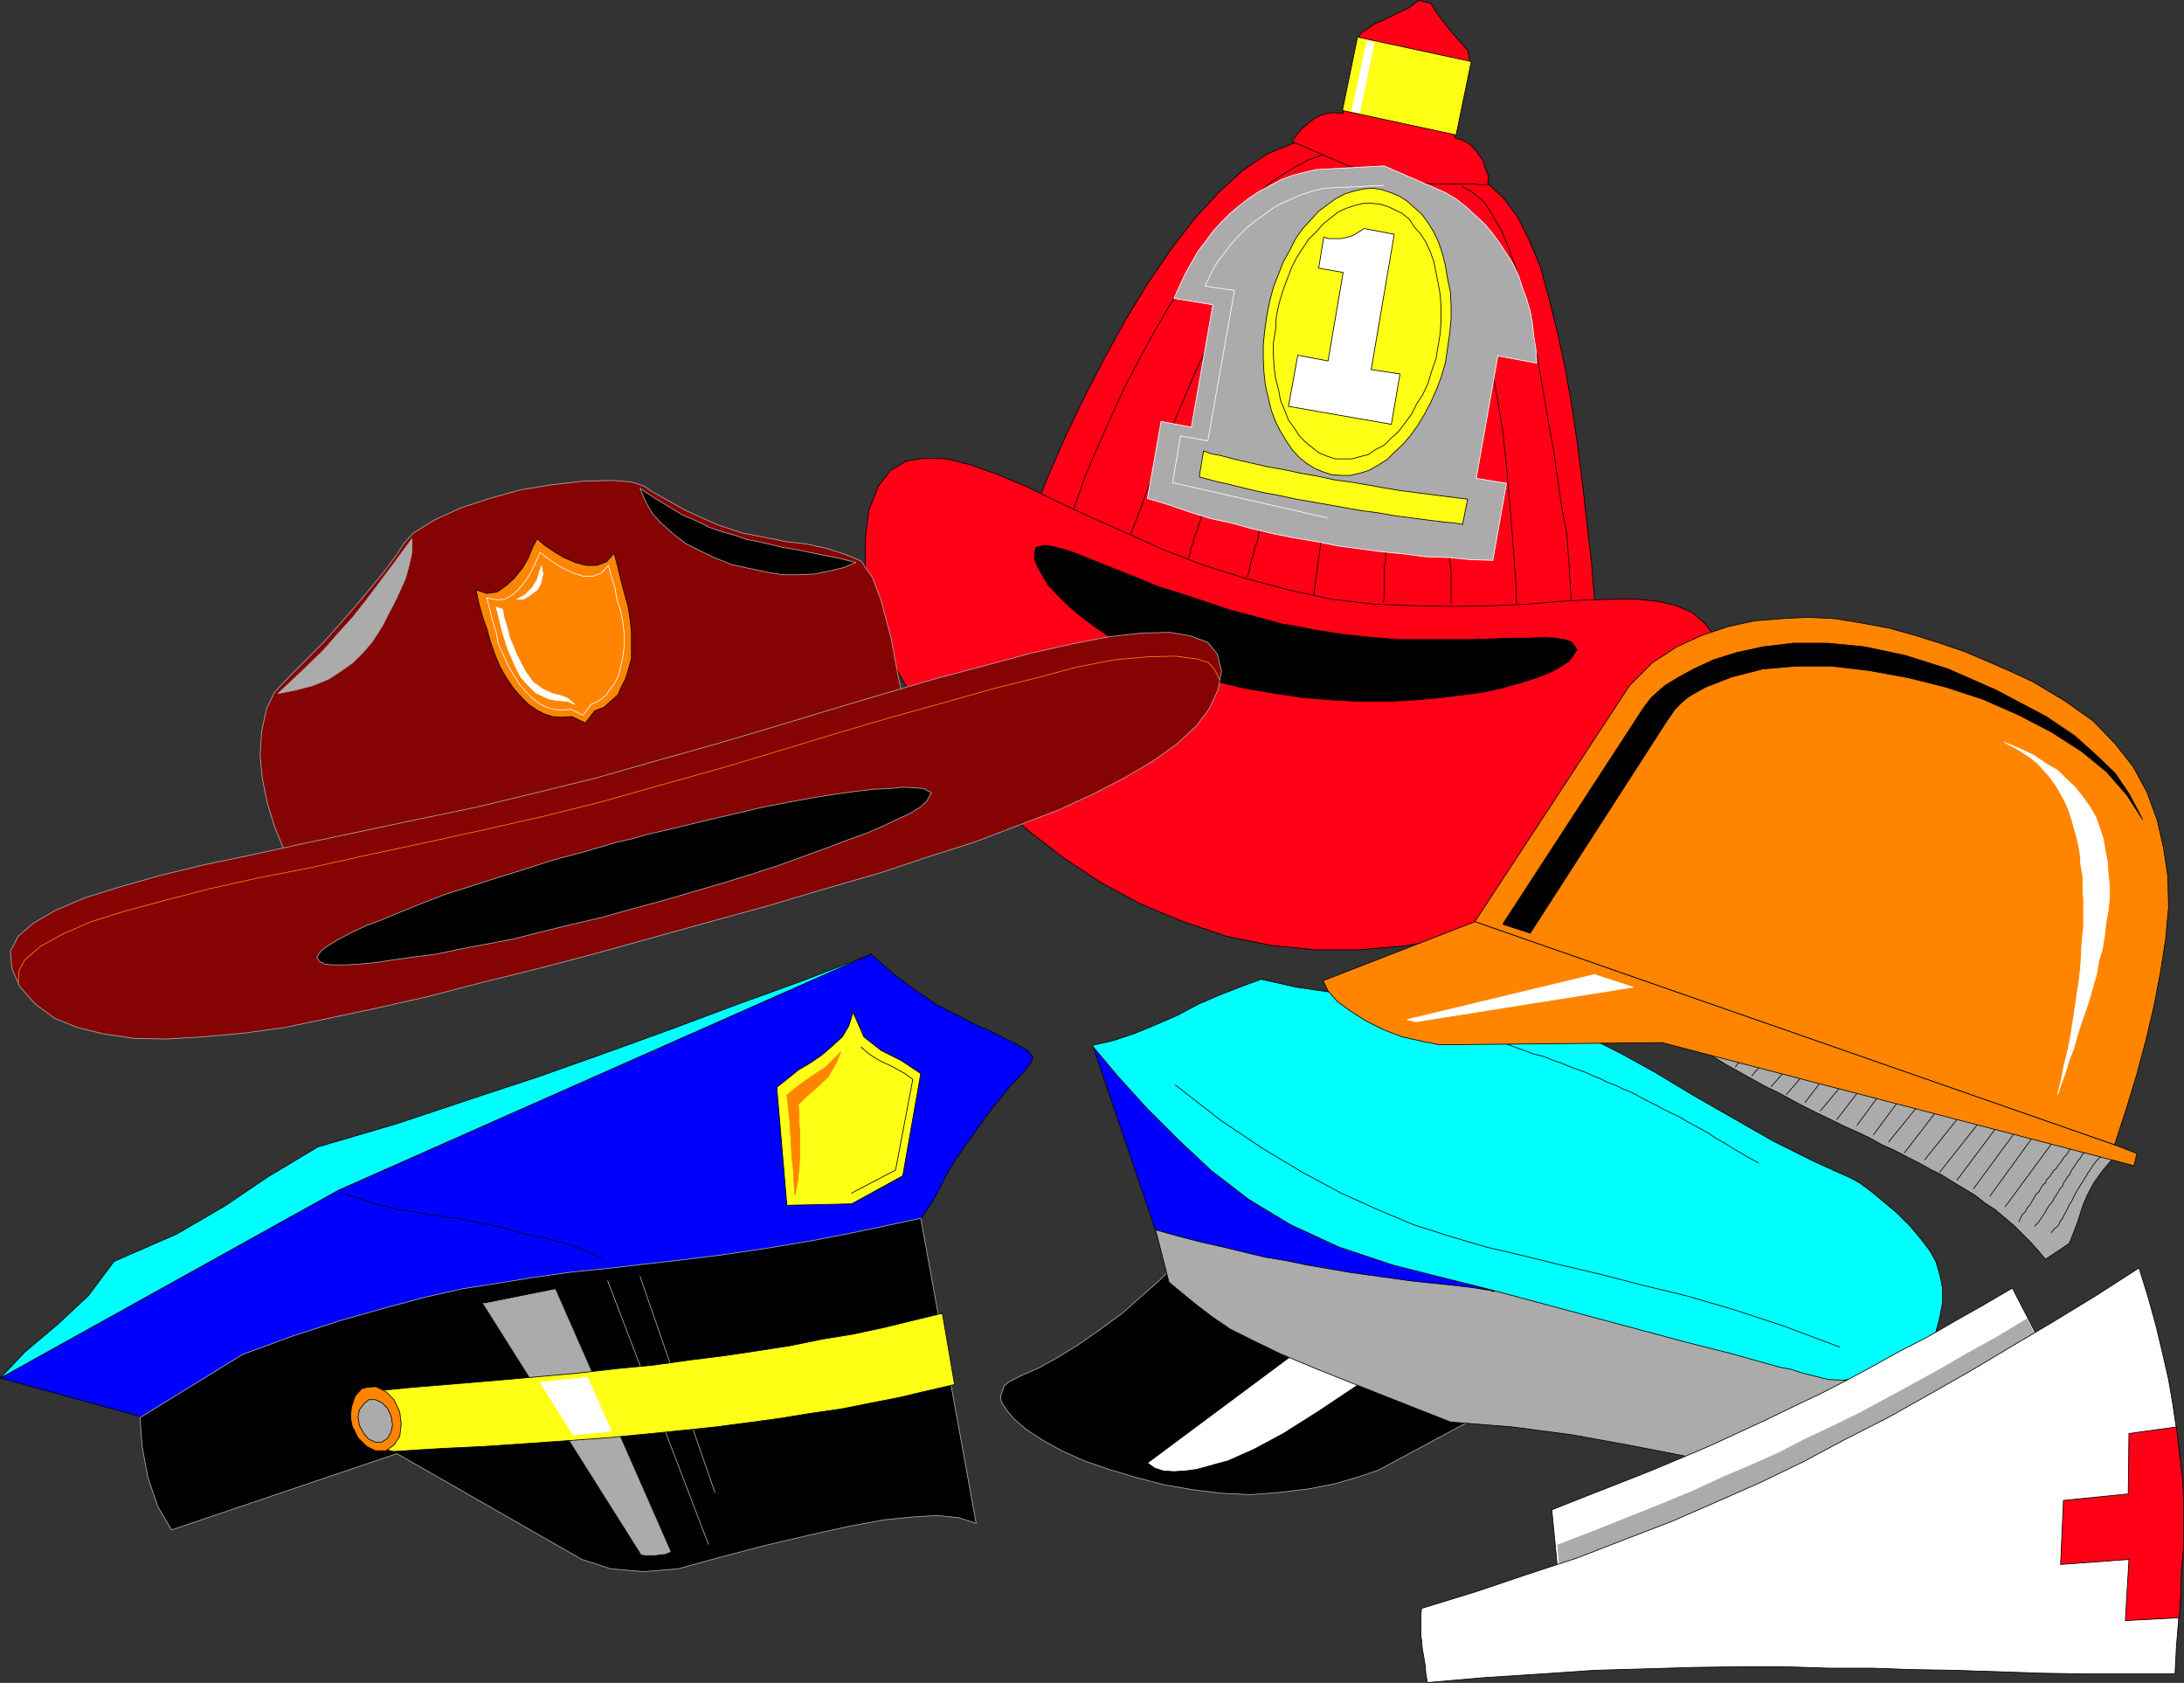 <?xml version="1.0" encoding="UTF-8" standalone="no"?>
<svg
   version="1.0"
   width="129.766mm"
   height="99.965mm"
   id="svg128"
   sodipodi:docname="Hats.wmf"
   xmlns:inkscape="http://www.inkscape.org/namespaces/inkscape"
   xmlns:sodipodi="http://sodipodi.sourceforge.net/DTD/sodipodi-0.dtd"
   xmlns="http://www.w3.org/2000/svg"
   xmlns:svg="http://www.w3.org/2000/svg">
  <rect width="100%" height="100%" fill="#333333" stroke="none"/>
  <sodipodi:namedview
     id="namedview128"
     pagecolor="#ffffff"
     bordercolor="#000000"
     borderopacity="0.25"
     inkscape:showpageshadow="2"
     inkscape:pageopacity="0.0"
     inkscape:pagecheckerboard="0"
     inkscape:deskcolor="#d1d1d1"
     inkscape:document-units="mm" />
  <defs
     id="defs1">
    <pattern
       id="WMFhbasepattern"
       patternUnits="userSpaceOnUse"
       width="6"
       height="6"
       x="0"
       y="0" />
  </defs>
  <path
     style="fill:#00ffff;fill-opacity:1;fill-rule:evenodd;stroke:none"
     d="M 0.081,309.381 195.778,214.2 l -15.514,5.979 -14.706,5.333 -14.706,5.494 -14.706,5.333 -15.029,5.333 -15.675,5.171 -16.483,5.494 -17.614,5.171 -11.312,6.787 -9.534,6.464 -10.827,6.302 -14.059,6.141 -5.818,7.757 -6.949,6.464 -7.272,6.141 z"
     id="path1" />
  <path
     style="fill:none;stroke:#000000;stroke-width:0.162px;stroke-linecap:round;stroke-linejoin:round;stroke-miterlimit:4;stroke-dasharray:none;stroke-opacity:1"
     d="M 0.081,309.381 195.778,214.2 l -15.514,5.979 -14.706,5.333 -14.706,5.494 -14.706,5.333 -15.029,5.333 -15.675,5.171 -16.483,5.494 -17.614,5.171 -11.312,6.787 -9.534,6.464 -10.827,6.302 -14.059,6.141 -5.818,7.757 -6.949,6.464 -7.272,6.141 -5.494,5.818 v 0"
     id="path2" />
  <path
     style="fill:#0000ff;fill-opacity:1;fill-rule:evenodd;stroke:none"
     d="M 31.754,318.108 0.081,309.381 76.033,267.204 195.617,214.2 l 5.333,4.686 5.01,3.717 4.525,3.07 4.848,2.424 1.616,0.808 1.778,0.97 1.778,0.808 1.616,0.646 1.454,0.808 1.454,0.646 1.454,0.808 1.454,0.646 1.454,0.808 1.454,0.808 1.131,1.454 -0.485,1.293 -0.97,1.293 -0.808,0.97 -3.07,3.232 -4.686,5.818 -6.302,8.888 -1.293,1.939 -1.131,1.778 -0.97,1.778 -0.97,1.939 -0.97,1.939 -1.131,1.939 -1.454,2.101 -1.454,2.262 -174.528,43.793 v 0 z"
     id="path3" />
  <path
     style="fill:none;stroke:#000000;stroke-width:0.162px;stroke-linecap:round;stroke-linejoin:round;stroke-miterlimit:4;stroke-dasharray:none;stroke-opacity:1"
     d="M 31.754,318.108 0.081,309.381 76.033,267.204 195.617,214.2 l 5.333,4.686 5.01,3.717 4.525,3.07 4.848,2.424 1.616,0.808 1.778,0.97 1.778,0.808 1.616,0.646 1.454,0.808 1.454,0.646 1.454,0.808 1.454,0.646 1.454,0.808 1.454,0.808 1.131,1.454 -0.485,1.293 -0.97,1.293 -0.808,0.97 -3.07,3.232 -4.686,5.818 -6.302,8.888 -1.293,1.939 -1.131,1.778 -0.97,1.778 -0.97,1.939 -0.97,1.939 -1.131,1.939 -1.454,2.101 -1.454,2.262 -174.528,43.793 v 0"
     id="path4" />
  <path
     style="fill:none;stroke:#000000;stroke-width:0.162px;stroke-linecap:round;stroke-linejoin:round;stroke-miterlimit:4;stroke-dasharray:none;stroke-opacity:1"
     d="m 76.841,267.689 1.616,0.646 1.293,0.485 2.747,0.808 2.262,0.808 2.424,0.485 2.262,0.646 2.262,0.323 2.262,0.323 2.101,0.485 1.939,0.162 2.262,0.323 2.424,0.323 2.262,0.485 2.424,0.485 2.586,0.485 2.747,0.646 2.909,0.808 1.778,0.485 2.262,0.485 1.131,0.162 1.454,0.323 1.454,0.485 1.293,0.323 1.454,0.323 1.454,0.485 1.454,0.485 1.293,0.485 1.293,0.485 1.293,0.646 2.101,1.131"
     id="path5" />
  <path
     style="fill:#ffff15;fill-opacity:1;fill-rule:evenodd;stroke:none"
     d="m 191.577,227.289 -0.97,3.07 -1.454,2.424 -2.101,1.939 -2.424,2.101 -2.586,1.778 -2.747,1.616 -2.586,2.101 -2.262,1.778 2.262,26.502 14.544,-0.323 11.474,-6.302 4.04,-22.947 -4.363,-2.909 -4.525,-2.262 -3.878,-3.07 z"
     id="path6" />
  <path
     style="fill:none;stroke:#000000;stroke-width:0.162px;stroke-linecap:round;stroke-linejoin:round;stroke-miterlimit:4;stroke-dasharray:none;stroke-opacity:1"
     d="m 191.577,227.289 -0.97,3.07 -1.454,2.424 -2.101,1.939 -2.424,2.101 -2.586,1.778 -2.747,1.616 -2.586,2.101 -2.262,1.778 2.262,26.502 14.544,-0.323 11.474,-6.302 4.04,-22.947 -4.363,-2.909 -4.525,-2.262 -3.878,-3.07 -2.424,-5.494 v 0"
     id="path7" />
  <path
     style="fill:#ff8500;fill-opacity:1;fill-rule:evenodd;stroke:none"
     d="m 188.829,236.177 -1.616,1.616 -1.454,1.454 -1.293,0.97 -1.293,0.808 -2.586,1.778 -1.778,1.293 -2.101,1.778 0.323,2.747 0.323,2.909 0.162,2.747 0.162,2.747 0.162,2.747 0.323,2.909 0.162,2.909 0.162,2.747 0.646,-3.07 0.323,-2.909 0.162,-2.909 v -2.586 -2.586 l -0.162,-2.262 v -2.101 l -0.162,-1.939 1.616,-1.616 1.293,-1.131 1.293,-1.131 2.424,-2.262 0.97,-1.616 0.97,-1.778 z"
     id="path8" />
  <path
     style="fill:none;stroke:#ff8500;stroke-width:0.162px;stroke-linecap:round;stroke-linejoin:round;stroke-miterlimit:4;stroke-dasharray:none;stroke-opacity:1"
     d="m 188.829,236.177 -1.616,1.616 -1.454,1.454 -1.293,0.97 -1.293,0.808 -2.586,1.778 -1.778,1.293 -2.101,1.778 0.323,2.747 0.323,2.909 0.162,2.747 0.162,2.747 0.162,2.747 0.323,2.909 0.162,2.909 0.162,2.747 0.646,-3.07 0.323,-2.909 0.162,-2.909 v -2.586 -2.586 l -0.162,-2.262 v -2.101 l -0.162,-1.939 1.616,-1.616 1.293,-1.131 1.293,-1.131 2.424,-2.262 0.97,-1.616 0.97,-1.778 0.97,-2.262 v 0"
     id="path9" />
  <path
     style="fill:none;stroke:#000000;stroke-width:0.162px;stroke-linecap:round;stroke-linejoin:round;stroke-miterlimit:4;stroke-dasharray:none;stroke-opacity:1"
     d="m 193.354,235.046 1.454,1.293 1.616,1.131 1.778,0.97 1.778,0.808 1.778,0.97 1.454,0.808 1.778,1.293 -3.878,20.361 -9.858,5.171"
     id="path10" />
  <path
     style="fill:#000000;fill-opacity:1;fill-rule:evenodd;stroke:none"
     d="m 89.122,326.349 -50.581,17.13 -3.07,-5.171 -2.262,-6.626 -1.293,-6.949 -0.485,-6.464 23.109,-14.221 11.474,-4.202 10.504,-3.394 9.696,-2.747 9.05,-2.424 8.565,-1.939 8.242,-1.293 7.918,-1.293 8.08,-1.131 7.918,-0.808 8.403,-0.97 8.565,-0.97 9.05,-1.131 9.858,-1.454 10.666,-1.778 11.474,-2.262 12.766,-2.747 12.443,68.518 -3.878,-1.293 -4.848,-0.485 -5.494,0.323 -6.464,0.646 -7.918,1.454 -8.726,1.939 -10.342,2.424 -11.635,3.07 -7.595,2.101 -7.757,0.646 -7.434,-0.646 -6.464,-2.101 z"
     id="path11" />
  <path
     style="fill:none;stroke:#ababab;stroke-width:0.162px;stroke-linecap:round;stroke-linejoin:round;stroke-miterlimit:4;stroke-dasharray:none;stroke-opacity:1"
     d="m 89.122,326.349 -50.581,17.13 -3.07,-5.171 -2.262,-6.626 -1.293,-6.949 -0.485,-6.464 23.109,-14.221 11.474,-4.202 10.504,-3.394 9.696,-2.747 9.05,-2.424 8.565,-1.939 8.242,-1.293 7.918,-1.293 8.08,-1.131 7.918,-0.808 8.403,-0.97 8.565,-0.97 9.05,-1.131 9.858,-1.454 10.666,-1.778 11.474,-2.262 12.766,-2.747 12.443,68.518 -3.878,-1.293 -4.848,-0.485 -5.494,0.323 -6.464,0.646 -7.918,1.454 -8.726,1.939 -10.342,2.424 -11.635,3.07 -7.595,2.101 -7.757,0.646 -7.434,-0.646 -6.464,-2.101 -41.531,-23.755 v 0"
     id="path12" />
  <path
     style="fill:#ababab;fill-opacity:1;fill-rule:evenodd;stroke:none"
     d="m 108.514,292.575 35.552,56.398 1.293,0.162 h 1.293 l 1.293,-0.162 1.454,-0.162 1.131,-0.485 -25.856,-58.822 -16.16,3.232 v 0 z"
     id="path13" />
  <path
     style="fill:none;stroke:#ababab;stroke-width:0.162px;stroke-linecap:round;stroke-linejoin:round;stroke-miterlimit:4;stroke-dasharray:none;stroke-opacity:1"
     d="m 108.514,292.575 35.552,56.398 1.293,0.162 h 1.293 l 1.293,-0.162 1.454,-0.162 1.131,-0.485 -25.856,-58.822 -16.16,3.232 v 0"
     id="path14" />
  <path
     style="fill:none;stroke:#ababab;stroke-width:0.162px;stroke-linecap:round;stroke-linejoin:round;stroke-miterlimit:4;stroke-dasharray:none;stroke-opacity:1"
     d="m 136.471,287.566 22.624,59.145"
     id="path15" />
  <path
     style="fill:none;stroke:#ababab;stroke-width:0.162px;stroke-linecap:round;stroke-linejoin:round;stroke-miterlimit:4;stroke-dasharray:none;stroke-opacity:1"
     d="m 143.743,286.596 16.806,48.48"
     id="path16" />
  <path
     style="fill:#ffff15;fill-opacity:1;fill-rule:evenodd;stroke:none"
     d="m 82.497,312.452 10.019,-0.97 9.858,-0.808 9.534,-0.808 9.211,-0.808 8.888,-0.808 8.403,-0.97 8.403,-0.808 8.08,-1.131 7.757,-0.97 7.595,-1.131 7.272,-1.131 7.11,-1.454 6.949,-1.131 6.787,-1.454 6.626,-1.616 6.626,-1.616 2.747,15.998 -6.302,1.454 -6.141,1.454 -6.626,1.293 -6.464,1.293 -6.787,0.97 -6.949,1.131 -7.11,0.97 -7.434,0.97 -7.757,0.808 -8.08,0.808 -8.403,0.808 -8.888,0.646 -9.211,0.646 -9.534,0.646 -10.019,0.485 -10.342,0.646 -3.232,-0.808 -2.586,-12.605 z"
     id="path17" />
  <path
     style="fill:none;stroke:#000000;stroke-width:0.162px;stroke-linecap:round;stroke-linejoin:round;stroke-miterlimit:4;stroke-dasharray:none;stroke-opacity:1"
     d="m 82.497,312.452 10.019,-0.97 9.858,-0.808 9.534,-0.808 9.211,-0.808 8.888,-0.808 8.403,-0.97 8.403,-0.808 8.08,-1.131 7.757,-0.97 7.595,-1.131 7.272,-1.131 7.11,-1.454 6.949,-1.131 6.787,-1.454 6.626,-1.616 6.626,-1.616 2.747,15.998 -6.302,1.454 -6.141,1.454 -6.626,1.293 -6.464,1.293 -6.787,0.97 -6.949,1.131 -7.11,0.97 -7.434,0.97 -7.757,0.808 -8.08,0.808 -8.403,0.808 -8.888,0.646 -9.211,0.646 -9.534,0.646 -10.019,0.485 -10.342,0.646 -3.232,-0.808 -2.586,-12.605 v 0"
     id="path18" />
  <path
     style="fill:#ff8500;fill-opacity:1;fill-rule:evenodd;stroke:none"
     d="m 82.335,311.482 2.101,-0.162 2.262,1.131 1.778,1.778 1.293,2.747 0.162,1.293 0.162,1.454 -0.162,1.454 -0.162,1.293 -1.293,1.939 -1.778,1.293 h -2.424 l -1.939,-0.97 -1.939,-1.939 -0.646,-1.293 -0.646,-1.293 -0.323,-1.616 v -1.293 l 0.162,-1.454 0.808,-2.424 1.454,-1.616 1.131,-0.323 z"
     id="path19" />
  <path
     style="fill:none;stroke:#000000;stroke-width:0.162px;stroke-linecap:round;stroke-linejoin:round;stroke-miterlimit:4;stroke-dasharray:none;stroke-opacity:1"
     d="m 82.335,311.482 2.101,-0.162 2.262,1.131 1.778,1.778 1.293,2.747 0.162,1.293 0.162,1.454 -0.162,1.454 -0.162,1.293 -1.293,1.939 -1.778,1.293 h -2.424 l -1.939,-0.97 -1.939,-1.939 -0.646,-1.293 -0.646,-1.293 -0.323,-1.616 v -1.293 l 0.162,-1.454 0.808,-2.424 1.454,-1.616 1.131,-0.323 v 0"
     id="path20" />
  <path
     style="fill:#ababab;fill-opacity:1;fill-rule:evenodd;stroke:none"
     d="m 82.82,314.229 h 1.454 l 1.454,0.646 1.293,1.293 0.808,1.778 0.323,1.939 -0.323,1.616 -0.808,1.454 -1.293,0.808 h -1.454 l -1.454,-0.646 -1.131,-1.293 -0.97,-1.778 -0.323,-1.939 0.323,-1.616 0.97,-1.293 1.131,-0.97 z"
     id="path21" />
  <path
     style="fill:none;stroke:#000000;stroke-width:0.162px;stroke-linecap:round;stroke-linejoin:round;stroke-miterlimit:4;stroke-dasharray:none;stroke-opacity:1"
     d="m 82.82,314.229 h 1.454 l 1.454,0.646 1.293,1.293 0.808,1.778 0.323,1.939 -0.323,1.616 -0.808,1.454 -1.293,0.808 h -1.454 l -1.454,-0.646 -1.131,-1.293 -0.97,-1.778 -0.323,-1.939 0.323,-1.616 0.97,-1.293 1.131,-0.97 v 0"
     id="path22" />
  <path
     style="fill:#ffffff;fill-opacity:1;fill-rule:evenodd;stroke:none"
     d="m 121.281,310.351 10.666,-1.131 5.333,12.12 -8.565,0.808 -7.434,-11.797 z"
     id="path23" />
  <path
     style="fill:none;stroke:#ffffff;stroke-width:0.162px;stroke-linecap:round;stroke-linejoin:round;stroke-miterlimit:4;stroke-dasharray:none;stroke-opacity:1"
     d="m 121.281,310.351 10.666,-1.131 5.333,12.12 -8.565,0.808 -7.434,-11.797 v 0"
     id="path24" />
  <path
     style="fill:#ff0017;fill-opacity:1;fill-rule:evenodd;stroke:none"
     d="m 225.674,136.632 0.97,-4.202 1.454,-5.333 1.939,-6.302 2.747,-7.434 3.07,-7.595 3.717,-8.403 4.04,-8.403 4.525,-8.726 4.525,-8.242 5.01,-8.242 5.171,-7.595 5.333,-6.949 5.494,-5.979 5.494,-5.01 5.494,-3.717 5.656,-2.262 1.454,-0.323 1.616,-0.162 1.293,0.162 2.909,0.485 1.293,0.162 1.293,0.646 1.454,0.485 1.293,0.485 1.293,0.485 1.293,0.485 1.454,0.485 1.131,0.485 1.293,0.162 1.454,0.323 h 1.454 l 2.262,0.646 2.262,0.162 h 1.939 2.262 1.293 l 1.293,0.162 1.454,0.323 1.616,0.323 1.616,0.485 1.939,0.646 1.778,1.131 2.586,1.131 3.07,2.909 3.07,4.04 2.586,5.171 2.586,6.141 1.939,7.11 1.939,7.757 1.778,8.242 1.454,8.403 1.293,8.726 1.131,8.888 0.97,8.726 0.97,8.403 0.646,7.918 0.646,7.272 0.808,6.464 0.485,5.656 -134.289,-16.645 v 0 z"
     id="path25" />
  <path
     style="fill:none;stroke:#000000;stroke-width:0.162px;stroke-linecap:round;stroke-linejoin:round;stroke-miterlimit:4;stroke-dasharray:none;stroke-opacity:1"
     d="m 225.674,136.632 0.97,-4.202 1.454,-5.333 1.939,-6.302 2.747,-7.434 3.07,-7.595 3.717,-8.403 4.04,-8.403 4.525,-8.726 4.525,-8.242 5.01,-8.242 5.171,-7.595 5.333,-6.949 5.494,-5.979 5.494,-5.01 5.494,-3.717 5.656,-2.262 1.454,-0.323 1.616,-0.162 1.293,0.162 2.909,0.485 1.293,0.162 1.293,0.646 1.454,0.485 1.293,0.485 1.293,0.485 1.293,0.485 1.454,0.485 1.131,0.485 1.293,0.162 1.454,0.323 h 1.454 l 2.262,0.646 2.262,0.162 h 1.939 2.262 1.293 l 1.293,0.162 1.454,0.323 1.616,0.323 1.616,0.485 1.939,0.646 1.778,1.131 2.586,1.131 3.07,2.909 3.07,4.04 2.586,5.171 2.586,6.141 1.939,7.11 1.939,7.757 1.778,8.242 1.454,8.403 1.293,8.726 1.131,8.888 0.97,8.726 0.97,8.403 0.646,7.918 0.646,7.272 0.808,6.464 0.485,5.656 -134.289,-16.645 v 0"
     id="path26" />
  <path
     style="fill:#ff0017;fill-opacity:1;fill-rule:evenodd;stroke:none"
     d="m 299.04,134.531 9.858,1.131 9.211,0.323 8.888,0.162 8.242,-0.162 7.595,-0.323 7.11,-0.646 6.464,-0.323 5.979,-0.162 h 5.333 l 4.686,0.485 4.04,0.97 3.717,1.616 2.747,2.424 2.424,3.232 1.454,4.202 0.808,5.494 v 5.979 l -1.293,5.979 -2.262,5.979 -3.555,5.818 -4.363,5.656 -5.333,5.333 -6.141,5.171 -6.787,4.686 -7.757,4.04 -7.918,3.717 -8.726,2.909 -8.888,2.586 -9.696,1.616 -9.696,0.808 h -9.858 l -9.858,-0.97 -10.181,-2.101 -9.534,-3.232 -9.373,-3.878 -9.05,-4.848 -8.565,-5.656 -7.918,-6.141 -7.434,-6.626 -6.787,-7.11 -5.979,-7.434 -5.171,-7.757 -4.363,-7.595 -3.232,-7.595 -2.424,-7.434 -1.131,-7.272 v -6.787 l 0.808,-6.302 2.101,-5.333 2.747,-3.555 3.555,-2.101 4.04,-0.646 5.01,0.162 5.171,1.293 5.979,2.101 6.626,2.747 6.949,3.394 7.595,3.555 8.08,3.555 8.565,3.878 8.888,3.394 9.211,2.909 9.696,2.586 z"
     id="path27" />
  <path
     style="fill:none;stroke:#000000;stroke-width:0.162px;stroke-linecap:round;stroke-linejoin:round;stroke-miterlimit:4;stroke-dasharray:none;stroke-opacity:1"
     d="m 299.04,134.531 9.858,1.131 9.211,0.323 8.888,0.162 8.242,-0.162 7.595,-0.323 7.11,-0.646 6.464,-0.323 5.979,-0.162 h 5.333 l 4.686,0.485 4.04,0.97 3.717,1.616 2.747,2.424 2.424,3.232 1.454,4.202 0.808,5.494 v 5.979 l -1.293,5.979 -2.262,5.979 -3.555,5.818 -4.363,5.656 -5.333,5.333 -6.141,5.171 -6.787,4.686 -7.757,4.04 -7.918,3.717 -8.726,2.909 -8.888,2.586 -9.696,1.616 -9.696,0.808 h -9.858 l -9.858,-0.97 -10.181,-2.101 -9.534,-3.232 -9.373,-3.878 -9.05,-4.848 -8.565,-5.656 -7.918,-6.141 -7.434,-6.626 -6.787,-7.11 -5.979,-7.434 -5.171,-7.757 -4.363,-7.595 -3.232,-7.595 -2.424,-7.434 -1.131,-7.272 v -6.787 l 0.808,-6.302 2.101,-5.333 2.747,-3.555 3.555,-2.101 4.04,-0.646 5.01,0.162 5.171,1.293 5.979,2.101 6.626,2.747 6.949,3.394 7.595,3.555 8.08,3.555 8.565,3.878 8.888,3.394 9.211,2.909 9.696,2.586 9.696,2.101 v 0"
     id="path28" />
  <path
     style="fill:#000000;fill-opacity:1;fill-rule:evenodd;stroke:none"
     d="m 288.86,140.187 6.626,1.293 6.302,0.97 6.302,0.646 6.141,0.485 h 5.656 5.494 5.01 l 4.848,-0.162 4.04,-0.162 h 3.878 l 3.232,-0.162 2.909,0.162 1.939,0.323 1.616,0.485 1.293,1.778 -0.808,1.293 -0.97,1.293 -1.939,1.293 -2.424,1.293 -2.909,1.131 -3.555,1.131 -4.04,1.131 -4.202,0.97 -5.01,0.646 -5.171,0.646 -5.494,0.485 -5.818,0.323 h -6.302 l -6.141,-0.323 -6.464,-0.485 -6.464,-0.97 -6.787,-1.131 -6.141,-1.454 -5.818,-1.616 -5.171,-1.939 -4.848,-2.262 -4.525,-2.101 -4.04,-2.262 -3.555,-2.424 -3.394,-2.586 -2.586,-2.262 -2.424,-2.424 -1.939,-2.101 -1.293,-2.262 -0.97,-1.778 -0.646,-1.616 v -1.293 l 0.323,-1.293 2.101,-0.485 1.778,0.323 2.101,0.485 2.424,0.808 2.909,1.131 3.555,1.454 3.717,1.454 4.04,1.616 4.686,1.939 5.171,1.616 5.333,1.778 5.818,1.939 6.141,1.616 6.464,1.778 v 0 z"
     id="path29" />
  <path
     style="fill:none;stroke:#000000;stroke-width:0.162px;stroke-linecap:round;stroke-linejoin:round;stroke-miterlimit:4;stroke-dasharray:none;stroke-opacity:1"
     d="m 288.86,140.187 6.626,1.293 6.302,0.97 6.302,0.646 6.141,0.485 h 5.656 5.494 5.01 l 4.848,-0.162 4.04,-0.162 h 3.878 l 3.232,-0.162 2.909,0.162 1.939,0.323 1.616,0.485 1.293,1.778 -0.808,1.293 -0.97,1.293 -1.939,1.293 -2.424,1.293 -2.909,1.131 -3.555,1.131 -4.04,1.131 -4.202,0.97 -5.01,0.646 -5.171,0.646 -5.494,0.485 -5.818,0.323 h -6.302 l -6.141,-0.323 -6.464,-0.485 -6.464,-0.97 -6.787,-1.131 -6.141,-1.454 -5.818,-1.616 -5.171,-1.939 -4.848,-2.262 -4.525,-2.101 -4.04,-2.262 -3.555,-2.424 -3.394,-2.586 -2.586,-2.262 -2.424,-2.424 -1.939,-2.101 -1.293,-2.262 -0.97,-1.778 -0.646,-1.616 v -1.293 l 0.323,-1.293 2.101,-0.485 1.778,0.323 2.101,0.485 2.424,0.808 2.909,1.131 3.555,1.454 3.717,1.454 4.04,1.616 4.686,1.939 5.171,1.616 5.333,1.778 5.818,1.939 6.141,1.616 6.464,1.778 v 0"
     id="path30" />
  <path
     style="fill:none;stroke:#000000;stroke-width:0.162px;stroke-linecap:round;stroke-linejoin:round;stroke-miterlimit:4;stroke-dasharray:none;stroke-opacity:1"
     d="m 297.748,34.501 -4.04,1.454 -3.878,2.101 -4.04,2.586 -4.04,3.394 -4.04,3.878 -3.878,4.686 -3.878,5.171 -3.878,5.333 -3.555,5.656 -3.555,6.141 -3.394,6.302 -3.232,6.141 -2.909,6.464 -2.909,6.464 -2.747,6.464 -2.586,7.272"
     id="path31" />
  <path
     style="fill:none;stroke:#000000;stroke-width:0.162px;stroke-linecap:round;stroke-linejoin:round;stroke-miterlimit:4;stroke-dasharray:none;stroke-opacity:1"
     d="m 328.452,41.935 2.262,1.293 2.586,2.101 1.939,3.07 2.101,3.717 1.778,4.363 1.778,5.171 1.454,5.333 1.454,5.656 1.131,5.656 0.97,5.818 0.97,5.656 0.97,5.656 0.97,5.171 0.646,4.686 0.646,4.202 0.485,3.717 1.293,6.949 0.485,6.949 0.485,7.595"
     id="path32" />
  <path
     style="fill:none;stroke:#000000;stroke-width:0.162px;stroke-linecap:round;stroke-linejoin:round;stroke-miterlimit:4;stroke-dasharray:none;stroke-opacity:1"
     d="m 253.954,119.826 1.939,-5.01 2.424,-6.626 3.07,-7.918 3.555,-8.565 3.717,-8.726 4.202,-8.726 4.202,-7.595 4.363,-6.141"
     id="path33" />
  <path
     style="fill:none;stroke:#000000;stroke-width:0.162px;stroke-linecap:round;stroke-linejoin:round;stroke-miterlimit:4;stroke-dasharray:none;stroke-opacity:1"
     d="m 340.572,135.501 -0.162,-4.525 -0.485,-6.787 -0.646,-8.403 -0.808,-9.373 -0.97,-9.534 -1.616,-9.534 -1.778,-8.565 -2.262,-7.11"
     id="path34" />
  <path
     style="fill:none;stroke:#000000;stroke-width:0.162px;stroke-linecap:round;stroke-linejoin:round;stroke-miterlimit:4;stroke-dasharray:none;stroke-opacity:1"
     d="m 266.882,125.158 0.485,-1.131 v -0.808 l 0.323,-0.646 0.323,-0.646 v -0.808 l 0.323,-0.808 0.323,-0.808 0.323,-0.808 0.162,-0.808 0.323,-0.808 0.323,-0.808 0.162,-0.808 0.323,-0.808 0.323,-0.97 0.323,-0.808 0.323,-0.808 0.485,-0.97 0.323,-0.808 0.323,-0.808 0.323,-0.97 0.323,-0.808 0.323,-0.97 0.323,-0.808 0.323,-0.808 0.485,-0.808 0.162,-0.808 0.485,-0.808 0.323,-0.808 0.323,-0.97 0.323,-0.646 0.323,-0.808"
     id="path35" />
  <path
     style="fill:none;stroke:#000000;stroke-width:0.162px;stroke-linecap:round;stroke-linejoin:round;stroke-miterlimit:4;stroke-dasharray:none;stroke-opacity:1"
     d="m 325.866,135.339 v -1.293 -0.646 -0.808 -0.646 -0.646 -0.808 -0.808 -0.808 -0.646 l -0.162,-0.808 v -0.808 l -0.162,-0.808 v -0.808 -0.808 l -0.162,-0.808 v -0.808 -0.808 l -0.162,-0.808 -0.162,-0.808 v -0.97 -0.808 -0.97 l -0.162,-0.808 -0.162,-0.808 v -0.808 l -0.162,-0.97 v -0.808 -0.808 l -0.323,-0.808 v -0.97 l -0.162,-0.808"
     id="path36" />
  <path
     style="fill:none;stroke:#000000;stroke-width:0.162px;stroke-linecap:round;stroke-linejoin:round;stroke-miterlimit:4;stroke-dasharray:none;stroke-opacity:1"
     d="m 280.133,129.522 0.323,-1.131 0.162,-0.808 0.162,-0.646 0.162,-0.646 0.162,-0.97 0.323,-0.646 0.162,-0.808 0.162,-0.808 0.323,-0.808 0.323,-0.808 0.162,-0.97 0.162,-0.97 0.323,-0.808 0.323,-0.97 0.323,-0.97 0.162,-0.808 0.323,-0.97 0.323,-1.131 0.162,-0.808 0.323,-1.131 0.323,-0.97 0.323,-1.131 0.323,-0.97 0.323,-1.131 0.323,-1.131 0.485,-1.131 0.162,-0.97 0.485,-1.131 0.323,-1.131 0.323,-1.131 0.323,-1.131"
     id="path37" />
  <path
     style="fill:none;stroke:#000000;stroke-width:0.162px;stroke-linecap:round;stroke-linejoin:round;stroke-miterlimit:4;stroke-dasharray:none;stroke-opacity:1"
     d="m 310.676,135.178 0.162,-1.131 v -0.808 -0.646 -0.646 -0.646 -0.808 -0.808 -0.646 -0.646 -0.808 -0.808 l 0.323,-0.646 v -0.97 -0.808 -0.646 -0.97 -0.808 -0.808 -0.97 -0.97 -0.97 -0.97 -0.97 -1.131 -0.97 -0.97 -1.131 -0.97 -1.293 -1.131 -1.293"
     id="path38" />
  <path
     style="fill:none;stroke:#000000;stroke-width:0.162px;stroke-linecap:round;stroke-linejoin:round;stroke-miterlimit:4;stroke-dasharray:none;stroke-opacity:1"
     d="m 295,133.723 3.07,-22.624"
     id="path39" />
  <path
     style="fill:#ff0017;fill-opacity:1;fill-rule:evenodd;stroke:none"
     d="m 311.645,40.157 2.262,0.485 2.262,0.323 h 0.97 l 2.262,0.162 2.262,0.162 h 1.293 2.101 0.808 2.262 0.808 2.262 l 0.808,0.162 h 2.101 l 0.162,-1.939 -0.646,-1.454 -0.485,-1.778 -0.97,-1.454 -0.808,-1.131 -1.293,-1.293 -1.616,-0.97 -1.778,-0.485 3.555,-16.645 -0.646,-3.07 -3.232,-3.555 -1.778,-2.262 -1.778,-2.262 -1.454,-2.424 -2.747,-0.646 -2.101,1.616 -2.747,1.293 -2.586,1.293 -2.262,0.97 -3.394,2.262 -3.878,17.937 -1.939,-0.162 -1.616,0.162 -1.616,0.485 -1.454,0.808 -1.293,0.97 -1.293,1.131 -1.131,1.293 -1.131,1.616 2.262,0.97 2.262,0.97 3.232,1.454 2.424,0.97 2.101,0.97 1.131,0.323 2.101,0.97 2.262,0.808 0.97,0.162 2.262,0.646 z"
     id="path40" />
  <path
     style="fill:none;stroke:#000000;stroke-width:0.162px;stroke-linecap:round;stroke-linejoin:round;stroke-miterlimit:4;stroke-dasharray:none;stroke-opacity:1"
     d="m 311.645,40.157 2.262,0.485 2.262,0.323 h 0.97 l 2.262,0.162 2.262,0.162 h 1.293 2.101 0.808 2.262 0.808 2.262 l 0.808,0.162 h 2.101 l 0.162,-1.939 -0.646,-1.454 -0.485,-1.778 -0.97,-1.454 -0.808,-1.131 -1.293,-1.293 -1.616,-0.97 -1.778,-0.485 3.555,-16.645 -0.646,-3.07 -3.232,-3.555 -1.778,-2.262 -1.778,-2.262 -1.454,-2.424 -2.747,-0.646 -2.101,1.616 -2.747,1.293 -2.586,1.293 -2.262,0.97 -3.394,2.262 -3.878,17.937 -1.939,-0.162 -1.616,0.162 -1.616,0.485 -1.454,0.808 -1.293,0.97 -1.293,1.131 -1.131,1.293 -1.131,1.616 2.262,0.97 2.262,0.97 3.232,1.454 2.424,0.97 2.101,0.97 1.131,0.323 2.101,0.97 2.262,0.808 0.97,0.162 2.262,0.646 0.485,0.162 v 0"
     id="path41" />
  <path
     style="fill:#ffff15;fill-opacity:1;fill-rule:evenodd;stroke:none"
     d="m 304.858,8.322 25.533,5.494 -3.394,16.483 -25.533,-5.494 z"
     id="path42" />
  <path
     style="fill:none;stroke:#000000;stroke-width:0.162px;stroke-linecap:round;stroke-linejoin:round;stroke-miterlimit:4;stroke-dasharray:none;stroke-opacity:1"
     d="m 304.858,8.322 25.533,5.494 -3.394,16.483 -25.533,-5.494 3.394,-16.483 v 0"
     id="path43" />
  <path
     style="fill:#ffffff;fill-opacity:1;fill-rule:evenodd;stroke:none"
     d="m 306.797,9.292 1.778,0.323 -3.232,15.675 -1.778,-0.323 3.394,-15.675 v 0 z"
     id="path44" />
  <path
     style="fill:none;stroke:#ffffff;stroke-width:0.162px;stroke-linecap:round;stroke-linejoin:round;stroke-miterlimit:4;stroke-dasharray:none;stroke-opacity:1"
     d="m 306.797,9.292 1.778,0.323 -3.232,15.675 -1.778,-0.323 3.394,-15.675 v 0"
     id="path45" />
  <path
     style="fill:none;stroke:#000000;stroke-width:0.162px;stroke-linecap:round;stroke-linejoin:round;stroke-miterlimit:4;stroke-dasharray:none;stroke-opacity:1"
     d="m 310.676,41.612 12.605,5.494 1.778,1.454 2.101,1.454 1.939,1.616 1.616,1.616 1.616,2.101 1.616,1.778 1.293,2.101 1.293,2.101 0.97,2.424 0.97,2.424 0.808,2.262 0.646,2.424 0.646,2.586 0.323,3.555 -6.787,-1.293 -5.979,34.097 6.302,1.131 -1.616,10.019 -34.744,-4.686"
     id="path46" />
  <path
     style="fill:#ababab;fill-opacity:1;fill-rule:evenodd;stroke:none"
     d="m 335.239,125.805 3.07,-17.291 -6.787,-1.131 4.848,-27.472 8.726,1.616 -0.162,-3.07 -0.485,-2.909 -0.323,-2.909 -0.485,-2.747 -0.808,-2.747 -0.97,-2.586 -0.808,-2.586 -1.293,-2.747 -1.454,-2.262 -1.454,-2.262 -1.778,-2.424 -1.778,-2.101 -1.939,-1.778 -2.101,-1.939 -2.262,-1.778 -2.424,-1.454 -13.736,-5.979 -15.19,0.808 -2.747,0.646 -2.586,0.646 -2.586,0.97 -2.424,1.293 -2.424,1.293 -2.424,1.616 -2.101,1.616 -2.101,1.778 -1.939,1.939 -1.939,2.101 -1.778,2.424 -1.616,2.101 -1.454,2.586 -1.293,2.262 -1.293,2.747 -1.293,2.909 8.726,1.454 -4.848,27.472 -6.787,-1.293 -3.07,17.291 4.848,1.454 4.686,1.616 4.686,1.454 4.525,0.97 4.686,1.293 4.848,1.131 4.848,0.97 4.848,0.808 4.848,0.97 4.848,0.646 4.848,0.646 5.01,0.485 5.01,0.646 5.01,0.162 5.01,0.485 z"
     id="path47" />
  <path
     style="fill:none;stroke:#ffffff;stroke-width:0.162px;stroke-linecap:round;stroke-linejoin:round;stroke-miterlimit:4;stroke-dasharray:none;stroke-opacity:1"
     d="m 335.239,125.805 3.07,-17.291 -6.787,-1.131 4.848,-27.472 8.726,1.616 -0.162,-3.07 -0.485,-2.909 -0.323,-2.909 -0.485,-2.747 -0.808,-2.747 -0.97,-2.586 -0.808,-2.586 -1.293,-2.747 -1.454,-2.262 -1.454,-2.262 -1.778,-2.424 -1.778,-2.101 -1.939,-1.778 -2.101,-1.939 -2.262,-1.778 -2.424,-1.454 -13.736,-5.979 -15.19,0.808 -2.747,0.646 -2.586,0.646 -2.586,0.97 -2.424,1.293 -2.424,1.293 -2.424,1.616 -2.101,1.616 -2.101,1.778 -1.939,1.939 -1.939,2.101 -1.778,2.424 -1.616,2.101 -1.454,2.586 -1.293,2.262 -1.293,2.747 -1.293,2.909 8.726,1.454 -4.848,27.472 -6.787,-1.293 -3.07,17.291 4.848,1.454 4.686,1.616 4.686,1.454 4.525,0.97 4.686,1.293 4.848,1.131 4.848,0.97 4.848,0.808 4.848,0.97 4.848,0.646 4.848,0.646 5.01,0.485 5.01,0.646 5.01,0.162 5.01,0.485 5.01,0.162 v 0"
     id="path48" />
  <path
     style="fill:none;stroke:#ffffff;stroke-width:0.162px;stroke-linecap:round;stroke-linejoin:round;stroke-miterlimit:4;stroke-dasharray:none;stroke-opacity:1"
     d="m 298.071,116.271 -34.744,-7.918 1.778,-10.504 6.141,1.131 5.979,-33.774 -6.626,-0.97 1.454,-3.07 1.293,-2.262 1.616,-2.101 1.454,-1.939 1.616,-1.778 1.778,-1.778 1.939,-1.616 2.101,-1.454 1.939,-1.454 1.939,-1.131 2.262,-0.97 2.262,-0.97 2.424,-0.808 2.586,-0.646 13.413,-0.646"
     id="path49" />
  <path
     style="fill:#ffff15;fill-opacity:1;fill-rule:evenodd;stroke:none"
     d="m 270.276,101.242 1.778,0.646 1.778,0.323 3.717,0.97 3.555,0.808 3.555,0.808 3.717,0.646 3.717,0.808 3.717,0.646 3.717,0.808 3.555,0.485 3.878,0.646 3.555,0.646 3.878,0.646 3.717,0.485 3.878,0.485 3.717,0.485 3.878,0.485 -1.131,5.656 -1.939,-0.323 -1.939,-0.162 -3.878,-0.485 -3.717,-0.485 -3.717,-0.485 -3.717,-0.646 -3.717,-0.485 -3.717,-0.646 -3.555,-0.646 -3.717,-0.646 -3.717,-0.646 -3.717,-0.808 -3.555,-0.646 -3.555,-0.808 -3.878,-0.97 -3.555,-0.808 -3.555,-0.97 0.97,-5.818 z"
     id="path50" />
  <path
     style="fill:none;stroke:#000000;stroke-width:0.162px;stroke-linecap:round;stroke-linejoin:round;stroke-miterlimit:4;stroke-dasharray:none;stroke-opacity:1"
     d="m 270.276,101.242 1.778,0.646 1.778,0.323 3.717,0.97 3.555,0.808 3.555,0.808 3.717,0.646 3.717,0.808 3.717,0.646 3.717,0.808 3.555,0.485 3.878,0.646 3.555,0.646 3.878,0.646 3.717,0.485 3.878,0.485 3.717,0.485 3.878,0.485 -1.131,5.656 -1.939,-0.323 -1.939,-0.162 -3.878,-0.485 -3.717,-0.485 -3.717,-0.485 -3.717,-0.646 -3.717,-0.485 -3.717,-0.646 -3.555,-0.646 -3.717,-0.646 -3.717,-0.646 -3.717,-0.808 -3.555,-0.646 -3.555,-0.808 -3.878,-0.97 -3.555,-0.808 -3.555,-0.97 0.97,-5.818 v 0"
     id="path51" />
  <path
     style="fill:#ffff15;fill-opacity:1;fill-rule:evenodd;stroke:none"
     d="m 310.352,42.581 1.939,0.646 1.939,0.808 1.778,1.131 1.616,1.454 1.778,1.616 1.293,1.778 1.293,2.101 1.131,2.424 0.808,2.424 0.646,2.586 0.485,2.909 0.646,3.07 0.162,3.07 v 3.07 l -0.323,3.232 -0.485,3.394 -0.485,3.232 -0.97,3.232 -0.97,2.586 -1.293,2.909 -1.454,2.747 -1.454,2.424 -1.616,2.262 -1.778,2.101 -1.778,1.616 -1.778,1.778 -2.101,1.293 -1.939,1.131 -2.101,0.646 -2.101,0.485 h -2.101 l -2.101,-0.162 -1.939,-0.646 -1.939,-0.808 -1.778,-1.131 -1.616,-1.293 -1.616,-1.778 -1.293,-1.939 -1.293,-2.101 -1.131,-2.262 -0.97,-2.586 -0.646,-2.747 -0.646,-2.747 -0.323,-2.909 -0.162,-3.07 v -3.07 l 0.323,-3.232 0.485,-3.394 0.646,-3.232 0.808,-3.07 1.131,-2.909 1.131,-2.909 1.454,-2.586 1.293,-2.586 1.616,-2.262 1.778,-1.939 1.778,-1.939 1.939,-1.454 1.778,-1.293 2.101,-1.131 2.101,-0.646 2.101,-0.485 2.101,-0.162 2.101,0.323 z"
     id="path52" />
  <path
     style="fill:none;stroke:#000000;stroke-width:0.162px;stroke-linecap:round;stroke-linejoin:round;stroke-miterlimit:4;stroke-dasharray:none;stroke-opacity:1"
     d="m 310.352,42.581 1.939,0.646 1.939,0.808 1.778,1.131 1.616,1.454 1.778,1.616 1.293,1.778 1.293,2.101 1.131,2.424 0.808,2.424 0.646,2.586 0.485,2.909 0.646,3.07 0.162,3.07 v 3.07 l -0.323,3.232 -0.485,3.394 -0.485,3.232 -0.97,3.232 -0.97,2.586 -1.293,2.909 -1.454,2.747 -1.454,2.424 -1.616,2.262 -1.778,2.101 -1.778,1.616 -1.778,1.778 -2.101,1.293 -1.939,1.131 -2.101,0.646 -2.101,0.485 h -2.101 l -2.101,-0.162 -1.939,-0.646 -1.939,-0.808 -1.778,-1.131 -1.616,-1.293 -1.616,-1.778 -1.293,-1.939 -1.293,-2.101 -1.131,-2.262 -0.97,-2.586 -0.646,-2.747 -0.646,-2.747 -0.323,-2.909 -0.162,-3.07 v -3.07 l 0.323,-3.232 0.485,-3.394 0.646,-3.232 0.808,-3.07 1.131,-2.909 1.131,-2.909 1.454,-2.586 1.293,-2.586 1.616,-2.262 1.778,-1.939 1.778,-1.939 1.939,-1.454 1.778,-1.293 2.101,-1.131 2.101,-0.646 2.101,-0.485 2.101,-0.162 2.101,0.323 v 0"
     id="path53" />
  <path
     style="fill:#ffff15;fill-opacity:1;fill-rule:evenodd;stroke:none"
     d="m 309.868,45.813 1.616,0.485 1.778,0.808 1.616,0.808 1.616,1.293 1.131,1.778 1.454,1.616 1.131,1.778 0.97,2.101 0.808,2.262 0.485,2.424 0.485,2.424 0.485,2.747 0.162,2.747 v 2.747 l -0.162,2.909 -0.485,2.909 -0.485,2.909 -0.97,2.747 -0.808,2.747 -1.131,2.424 -1.454,2.262 -1.131,2.262 -1.454,1.939 -1.454,1.939 -1.616,1.454 -1.616,1.616 -1.939,0.97 -1.616,1.131 -1.939,0.485 -1.778,0.485 h -1.939 -1.778 l -1.939,-0.646 -1.616,-0.646 -2.909,-2.262 -1.616,-1.616 -1.131,-1.778 -1.293,-1.778 -0.808,-2.101 -0.97,-2.262 -0.485,-2.586 -0.646,-2.424 -0.323,-2.586 -0.162,-2.747 v -2.586 l 0.485,-2.909 0.162,-2.909 0.646,-3.07 0.808,-2.747 0.97,-2.586 0.97,-2.586 1.131,-2.262 1.454,-2.262 1.293,-1.939 1.778,-1.778 1.616,-1.778 1.616,-1.293 1.616,-1.293 1.778,-0.808 1.939,-0.646 1.939,-0.485 h 1.778 l 1.939,0.162 z"
     id="path54" />
  <path
     style="fill:none;stroke:#000000;stroke-width:0.162px;stroke-linecap:round;stroke-linejoin:round;stroke-miterlimit:4;stroke-dasharray:none;stroke-opacity:1"
     d="m 309.868,45.813 1.616,0.485 1.778,0.808 1.616,0.808 1.616,1.293 1.131,1.778 1.454,1.616 1.131,1.778 0.97,2.101 0.808,2.262 0.485,2.424 0.485,2.424 0.485,2.747 0.162,2.747 v 2.747 l -0.162,2.909 -0.485,2.909 -0.485,2.909 -0.97,2.747 -0.808,2.747 -1.131,2.424 -1.454,2.262 -1.131,2.262 -1.454,1.939 -1.454,1.939 -1.616,1.454 -1.616,1.616 -1.939,0.97 -1.616,1.131 -1.939,0.485 -1.778,0.485 h -1.939 -1.778 l -1.939,-0.646 -1.616,-0.646 -2.909,-2.262 -1.616,-1.616 -1.131,-1.778 -1.293,-1.778 -0.808,-2.101 -0.97,-2.262 -0.485,-2.586 -0.646,-2.424 -0.323,-2.586 -0.162,-2.747 v -2.586 l 0.485,-2.909 0.162,-2.909 0.646,-3.07 0.808,-2.747 0.97,-2.586 0.97,-2.586 1.131,-2.262 1.454,-2.262 1.293,-1.939 1.778,-1.778 1.616,-1.778 1.616,-1.293 1.616,-1.293 1.778,-0.808 1.939,-0.646 1.939,-0.485 h 1.778 l 1.939,0.162 v 0"
     id="path55" />
  <path
     style="fill:#ffffff;fill-opacity:1;fill-rule:evenodd;stroke:none"
     d="m 312.453,95.263 -23.109,-4.04 2.101,-11.474 6.787,1.293 3.394,-19.877 -5.494,-0.97 1.131,-6.949 1.131,0.323 h 1.131 1.616 l 1.454,-0.323 1.131,-0.323 1.131,-0.646 1.454,-0.97 6.787,1.293 -5.171,30.381 6.464,0.97 -1.939,11.312 z"
     id="path56" />
  <path
     style="fill:none;stroke:#000000;stroke-width:0.162px;stroke-linecap:round;stroke-linejoin:round;stroke-miterlimit:4;stroke-dasharray:none;stroke-opacity:1"
     d="m 312.453,95.263 -23.109,-4.04 2.101,-11.474 6.787,1.293 3.394,-19.877 -5.494,-0.97 1.131,-6.949 1.131,0.323 h 1.131 1.616 l 1.454,-0.323 1.131,-0.323 1.131,-0.646 1.454,-0.97 6.787,1.293 -5.171,30.381 6.464,0.97 -1.939,11.312 v 0"
     id="path57" />
  <path
     style="fill:#000000;fill-opacity:1;fill-rule:evenodd;stroke:none"
     d="m 263.488,284.334 67.064,34.421 -21.008,11.312 -4.848,1.616 -5.01,1.454 -5.818,1.131 -6.626,0.808 -6.464,0.485 -6.464,-0.323 -6.626,-0.808 -6.464,-1.131 -6.141,-1.616 -5.979,-1.778 -5.656,-1.939 -5.01,-2.262 -4.363,-2.424 -3.717,-2.424 -2.747,-2.424 -1.616,-1.939 -1.131,-1.778 -0.162,-1.293 0.808,-2.262 1.131,-0.97 2.909,-1.454 3.717,-1.616 4.363,-2.424 4.686,-2.909 4.848,-3.394 4.848,-3.555 4.202,-3.717 4.04,-3.555 z"
     id="path58" />
  <path
     style="fill:none;stroke:#ababab;stroke-width:0.162px;stroke-linecap:round;stroke-linejoin:round;stroke-miterlimit:4;stroke-dasharray:none;stroke-opacity:1"
     d="m 263.488,284.334 67.064,34.421 -21.008,11.312 -4.848,1.616 -5.01,1.454 -5.818,1.131 -6.626,0.808 -6.464,0.485 -6.464,-0.323 -6.626,-0.808 -6.464,-1.131 -6.141,-1.616 -5.979,-1.778 -5.656,-1.939 -5.01,-2.262 -4.363,-2.424 -3.717,-2.424 -2.747,-2.424 -1.616,-1.939 -1.131,-1.778 -0.162,-1.293 0.808,-2.262 1.131,-0.97 2.909,-1.454 3.717,-1.616 4.363,-2.424 4.686,-2.909 4.848,-3.394 4.848,-3.555 4.202,-3.717 4.04,-3.555 3.232,-3.232 v 0"
     id="path59" />
  <path
     style="fill:#ffffff;fill-opacity:1;fill-rule:evenodd;stroke:none"
     d="m 291.768,303.079 -34.098,25.371 1.616,1.131 1.939,0.646 2.424,0.162 2.586,-0.162 2.424,-0.323 2.424,-0.646 2.262,-0.646 2.424,-0.646 5.818,-2.586 6.626,-3.555 7.918,-5.01 10.666,-7.11 z"
     id="path60" />
  <path
     style="fill:none;stroke:#000000;stroke-width:0.162px;stroke-linecap:round;stroke-linejoin:round;stroke-miterlimit:4;stroke-dasharray:none;stroke-opacity:1"
     d="m 291.768,303.079 -34.098,25.371 1.616,1.131 1.939,0.646 2.424,0.162 2.586,-0.162 2.424,-0.323 2.424,-0.646 2.262,-0.646 2.424,-0.646 5.818,-2.586 6.626,-3.555 7.918,-5.01 10.666,-7.11 -15.029,-6.626 v 0"
     id="path61" />
  <path
     style="fill:#ababab;fill-opacity:1;fill-rule:evenodd;stroke:none"
     d="m 414.423,309.22 -3.878,21.008 -5.979,0.485 -7.595,-0.485 -9.211,-1.454 -10.504,-2.101 -11.635,-2.262 -12.443,-2.262 -13.413,-1.778 -14.059,-1.131 -16.806,-6.626 -12.605,-5.01 -8.888,-3.717 -6.302,-3.07 -4.848,-2.424 -4.04,-2.747 -4.202,-3.232 -5.494,-4.525 -3.555,-13.898 82.901,13.898 z"
     id="path62" />
  <path
     style="fill:none;stroke:#000000;stroke-width:0.162px;stroke-linecap:round;stroke-linejoin:round;stroke-miterlimit:4;stroke-dasharray:none;stroke-opacity:1"
     d="m 414.423,309.22 -3.878,21.008 -5.979,0.485 -7.595,-0.485 -9.211,-1.454 -10.504,-2.101 -11.635,-2.262 -12.443,-2.262 -13.413,-1.778 -14.059,-1.131 -16.806,-6.626 -12.605,-5.01 -8.888,-3.717 -6.302,-3.07 -4.848,-2.424 -4.04,-2.747 -4.202,-3.232 -5.494,-4.525 -3.555,-13.898 82.901,13.898 72.558,21.331 v 0"
     id="path63" />
  <path
     style="fill:#0000ff;fill-opacity:1;fill-rule:evenodd;stroke:none"
     d="m 335.562,289.828 -5.333,-0.808 -4.202,-0.485 -4.686,-0.485 -4.525,-0.485 -4.686,-0.646 -4.686,-0.646 -4.525,-0.646 -9.373,-1.616 -4.686,-0.97 -4.848,-0.808 -4.686,-1.131 -4.686,-1.131 -5.01,-1.131 -5.01,-1.293 -5.171,-1.454 -14.059,-41.369 17.453,17.614 9.858,9.211 17.291,11.797 18.907,8.403 26.664,8.242 v 0 z"
     id="path64" />
  <path
     style="fill:none;stroke:#000000;stroke-width:0.162px;stroke-linecap:round;stroke-linejoin:round;stroke-miterlimit:4;stroke-dasharray:none;stroke-opacity:1"
     d="m 335.562,289.828 -5.333,-0.808 -4.202,-0.485 -4.686,-0.485 -4.525,-0.485 -4.686,-0.646 -4.686,-0.646 -4.525,-0.646 -9.373,-1.616 -4.686,-0.97 -4.848,-0.808 -4.686,-1.131 -4.686,-1.131 -5.01,-1.131 -5.01,-1.293 -5.171,-1.454 -14.059,-41.369 17.453,17.614 9.858,9.211 17.291,11.797 18.907,8.403 26.664,8.242 v 0"
     id="path65" />
  <path
     style="fill:#00ffff;fill-opacity:1;fill-rule:evenodd;stroke:none"
     d="m 245.228,234.723 5.979,7.11 6.464,7.11 6.787,6.787 7.595,7.11 8.403,6.464 9.373,5.656 10.827,5.01 12.12,4.04 10.827,2.747 10.989,2.747 10.827,2.909 10.827,2.909 10.827,2.909 10.827,2.909 10.827,2.747 10.989,3.07 2.586,0.485 2.424,0.808 2.586,0.646 3.232,0.808 3.232,0.162 4.04,-0.485 4.525,-1.131 5.494,-1.778 2.909,-2.101 2.262,-2.424 1.778,-3.07 0.808,-3.07 0.646,-3.394 v -3.232 l -0.646,-3.07 -0.808,-2.747 -1.293,-2.424 -2.101,-2.747 -2.424,-2.909 -2.909,-2.909 -3.07,-2.586 -2.747,-2.262 -2.586,-1.939 -2.101,-1.131 -8.242,-3.717 -9.05,-4.525 -9.05,-5.171 -9.05,-5.171 -8.565,-5.171 -7.918,-4.363 -6.787,-3.394 -5.656,-2.262 -6.787,-1.293 -7.757,-1.454 -8.726,-1.131 -9.211,-1.293 -9.534,-1.293 -9.211,-1.293 -8.888,-1.293 -7.918,-1.778 -4.848,1.778 -4.525,1.778 -4.848,2.101 -4.525,2.424 -4.848,2.101 -4.686,1.939 -4.848,1.616 z"
     id="path66" />
  <path
     style="fill:none;stroke:#000000;stroke-width:0.162px;stroke-linecap:round;stroke-linejoin:round;stroke-miterlimit:4;stroke-dasharray:none;stroke-opacity:1"
     d="m 245.228,234.723 5.979,7.11 6.464,7.11 6.787,6.787 7.595,7.11 8.403,6.464 9.373,5.656 10.827,5.01 12.12,4.04 10.827,2.747 10.989,2.747 10.827,2.909 10.827,2.909 10.827,2.909 10.827,2.909 10.827,2.747 10.989,3.07 2.586,0.485 2.424,0.808 2.586,0.646 3.232,0.808 3.232,0.162 4.04,-0.485 4.525,-1.131 5.494,-1.778 2.909,-2.101 2.262,-2.424 1.778,-3.07 0.808,-3.07 0.646,-3.394 v -3.232 l -0.646,-3.07 -0.808,-2.747 -1.293,-2.424 -2.101,-2.747 -2.424,-2.909 -2.909,-2.909 -3.07,-2.586 -2.747,-2.262 -2.586,-1.939 -2.101,-1.131 -8.242,-3.717 -9.05,-4.525 -9.05,-5.171 -9.05,-5.171 -8.565,-5.171 -7.918,-4.363 -6.787,-3.394 -5.656,-2.262 -6.787,-1.293 -7.757,-1.454 -8.726,-1.131 -9.211,-1.293 -9.534,-1.293 -9.211,-1.293 -8.888,-1.293 -7.918,-1.778 -4.848,1.778 -4.525,1.778 -4.848,2.101 -4.525,2.424 -4.848,2.101 -4.686,1.939 -4.848,1.616 -4.848,1.131 v 0"
     id="path67" />
  <path
     style="fill:none;stroke:#000000;stroke-width:0.162px;stroke-linecap:round;stroke-linejoin:round;stroke-miterlimit:4;stroke-dasharray:none;stroke-opacity:1"
     d="m 263.973,243.611 10.181,7.918 9.373,6.302 8.888,5.333 8.726,4.686 8.242,3.717 8.08,3.394 8.08,2.586 8.242,2.424 8.242,1.939 8.565,2.101 8.888,2.101 9.373,2.424 10.019,2.424 10.504,3.07 11.312,3.717 12.443,4.686"
     id="path68" />
  <path
     style="fill:none;stroke:#000000;stroke-width:0.162px;stroke-linecap:round;stroke-linejoin:round;stroke-miterlimit:4;stroke-dasharray:none;stroke-opacity:1"
     d="m 337.986,234.238 2.101,0.808 2.262,0.808 2.101,0.808 2.101,0.485 1.939,0.808 1.939,0.646 1.939,0.808 1.778,0.646 1.778,0.646 1.778,0.808 1.616,0.646 1.616,0.808 1.778,0.646 1.616,0.808 1.616,0.646 1.616,0.808 1.454,0.808 1.616,0.808 1.616,0.808 1.454,0.808 1.616,0.808 1.778,0.808 1.616,0.97 1.454,0.808 1.778,0.97 1.778,0.97 1.616,1.131 1.778,0.97 1.778,1.131 1.939,1.131 1.939,1.131 2.101,1.131"
     id="path69" />
  <path
     style="fill:#ffffff;fill-opacity:1;fill-rule:evenodd;stroke:none"
     d="m 460.155,305.18 -8.242,-15.998 -6.626,3.878 -6.302,3.555 -6.141,3.555 -6.302,3.232 -5.818,3.232 -5.979,3.232 -5.979,3.07 -6.141,2.909 -5.979,2.909 -6.302,2.909 -6.302,2.909 -6.464,2.747 -6.949,2.909 -6.949,2.747 -7.434,2.909 -7.757,3.07 1.616,16.645 z"
     id="path70" />
  <path
     style="fill:none;stroke:#000000;stroke-width:0.162px;stroke-linecap:round;stroke-linejoin:round;stroke-miterlimit:4;stroke-dasharray:none;stroke-opacity:1"
     d="m 460.155,305.18 -8.242,-15.998 -6.626,3.878 -6.302,3.555 -6.141,3.555 -6.302,3.232 -5.818,3.232 -5.979,3.232 -5.979,3.07 -6.141,2.909 -5.979,2.909 -6.302,2.909 -6.302,2.909 -6.464,2.747 -6.949,2.909 -6.949,2.747 -7.434,2.909 -7.757,3.07 1.616,16.645 110.049,-50.419 v 0"
     id="path71" />
  <path
     style="fill:#ababab;fill-opacity:1;fill-rule:evenodd;stroke:none"
     d="m 463.387,312.129 -8.242,-15.998 -6.949,4.202 -6.464,3.555 -6.141,3.555 -6.141,3.394 -5.979,3.232 -5.979,3.232 -5.979,2.909 -6.141,2.909 -5.979,3.07 -6.141,2.747 -6.464,2.747 -6.626,3.07 -6.626,2.747 -7.272,2.909 -7.272,2.909 -9.211,3.555 1.616,16.806 z"
     id="path72" />
  <path
     style="fill:none;stroke:#ababab;stroke-width:0.162px;stroke-linecap:round;stroke-linejoin:round;stroke-miterlimit:4;stroke-dasharray:none;stroke-opacity:1"
     d="m 463.387,312.129 -8.242,-15.998 -6.949,4.202 -6.464,3.555 -6.141,3.555 -6.141,3.394 -5.979,3.232 -5.979,3.232 -5.979,2.909 -6.141,2.909 -5.979,3.07 -6.141,2.747 -6.464,2.747 -6.626,3.07 -6.626,2.747 -7.272,2.909 -7.272,2.909 -9.211,3.555 1.616,16.806 111.989,-51.55 v 0"
     id="path73" />
  <path
     style="fill:#ffffff;fill-opacity:1;fill-rule:evenodd;stroke:none"
     d="m 320.533,377.738 -0.323,-1.939 -0.162,-1.939 -0.323,-1.939 -0.323,-1.778 -0.162,-1.939 -0.162,-0.97 v -1.131 -1.131 -1.131 -1.293 l 0.162,-1.454 12.12,-3.717 11.474,-3.878 11.312,-3.717 10.827,-4.202 10.504,-4.04 10.019,-4.363 9.858,-4.363 9.696,-4.686 9.373,-5.01 9.534,-4.848 9.211,-5.171 9.373,-5.333 9.211,-5.494 9.534,-5.656 9.534,-5.818 9.534,-6.141 2.101,6.787 1.778,6.464 1.454,6.141 1.293,5.656 0.97,5.656 0.808,5.494 0.646,5.333 0.485,5.333 0.162,5.01 v 5.171 5.333 l -0.162,5.333 -0.485,5.656 -0.162,5.656 -0.485,5.818 -0.323,6.302 h -10.504 -10.019 l -9.696,-0.162 -9.534,-0.323 -9.534,-0.323 -9.534,-0.162 -9.373,-0.323 h -9.696 l -9.858,-0.323 h -9.858 l -10.666,0.162 -10.827,0.323 -11.312,0.323 -11.797,0.808 -12.605,0.808 -13.09,1.131 z"
     id="path74" />
  <path
     style="fill:none;stroke:#000000;stroke-width:0.162px;stroke-linecap:round;stroke-linejoin:round;stroke-miterlimit:4;stroke-dasharray:none;stroke-opacity:1"
     d="m 320.533,377.738 -0.323,-1.939 -0.162,-1.939 -0.323,-1.939 -0.323,-1.778 -0.162,-1.939 -0.162,-0.97 v -1.131 -1.131 -1.131 -1.293 l 0.162,-1.454 12.12,-3.717 11.474,-3.878 11.312,-3.717 10.827,-4.202 10.504,-4.04 10.019,-4.363 9.858,-4.363 9.696,-4.686 9.373,-5.01 9.534,-4.848 9.211,-5.171 9.373,-5.333 9.211,-5.494 9.534,-5.656 9.534,-5.818 9.534,-6.141 2.101,6.787 1.778,6.464 1.454,6.141 1.293,5.656 0.97,5.656 0.808,5.494 0.646,5.333 0.485,5.333 0.162,5.01 v 5.171 5.333 l -0.162,5.333 -0.485,5.656 -0.162,5.656 -0.485,5.818 -0.323,6.302 h -10.504 -10.019 l -9.696,-0.162 -9.534,-0.323 -9.534,-0.323 -9.534,-0.162 -9.373,-0.323 h -9.696 l -9.858,-0.323 h -9.858 l -10.666,0.162 -10.827,0.323 -11.312,0.323 -11.797,0.808 -12.605,0.808 -13.09,1.131 v 0"
     id="path75" />
  <path
     style="fill:#ff0017;fill-opacity:1;fill-rule:evenodd;stroke:none"
     d="m 488.759,320.37 -10.666,1.454 -0.162,13.574 -14.544,1.454 -0.646,14.382 15.352,-1.131 -0.808,13.736 12.12,-0.646 0.323,-5.494 0.162,-5.333 0.485,-5.333 v -5.333 -5.333 l -0.323,-5.171 -0.646,-5.333 -0.646,-5.494 z"
     id="path76" />
  <path
     style="fill:none;stroke:#000000;stroke-width:0.162px;stroke-linecap:round;stroke-linejoin:round;stroke-miterlimit:4;stroke-dasharray:none;stroke-opacity:1"
     d="m 488.759,320.37 -10.666,1.454 -0.162,13.574 -14.544,1.454 -0.646,14.382 15.352,-1.131 -0.808,13.736 12.12,-0.646 0.323,-5.494 0.162,-5.333 0.485,-5.333 v -5.333 -5.333 l -0.323,-5.171 -0.646,-5.333 -0.646,-5.494 v 0"
     id="path77" />
  <path
     style="fill:#850303;fill-opacity:1;fill-rule:evenodd;stroke:none"
     d="m 66.014,196.585 -2.101,-5.494 -2.262,-5.494 -1.616,-5.333 -1.131,-5.494 -0.485,-5.171 0.323,-5.333 1.131,-5.171 1.778,-3.717 3.555,-3.717 3.878,-3.878 3.717,-3.717 3.717,-4.202 3.394,-3.878 3.232,-3.878 3.07,-3.717 2.747,-3.717 1.778,-2.747 2.101,-2.262 4.686,-2.909 5.979,-2.747 6.464,-2.101 6.949,-1.939 6.949,-1.131 6.949,-0.808 6.464,-0.162 4.525,0.323 2.909,0.97 1.616,1.131 7.757,4.363 6.787,3.07 5.818,1.939 5.01,0.97 4.848,0.97 4.363,0.485 4.525,0.97 4.525,1.454 3.394,1.454 2.586,3.717 1.939,5.171 2.262,8.565 1.616,8.726 1.616,7.434 z"
     id="path78" />
  <path
     style="fill:none;stroke:#ababab;stroke-width:0.162px;stroke-linecap:round;stroke-linejoin:round;stroke-miterlimit:4;stroke-dasharray:none;stroke-opacity:1"
     d="m 66.014,196.585 -2.101,-5.494 -2.262,-5.494 -1.616,-5.333 -1.131,-5.494 -0.485,-5.171 0.323,-5.333 1.131,-5.171 1.778,-3.717 3.555,-3.717 3.878,-3.878 3.717,-3.717 3.717,-4.202 3.394,-3.878 3.232,-3.878 3.07,-3.717 2.747,-3.717 1.778,-2.747 2.101,-2.262 4.686,-2.909 5.979,-2.747 6.464,-2.101 6.949,-1.939 6.949,-1.131 6.949,-0.808 6.464,-0.162 4.525,0.323 2.909,0.97 1.616,1.131 7.757,4.363 6.787,3.07 5.818,1.939 5.01,0.97 4.848,0.97 4.363,0.485 4.525,0.97 4.525,1.454 3.394,1.454 2.586,3.717 1.939,5.171 2.262,8.565 1.616,8.726 1.616,7.434 -137.36,37.006 v 0"
     id="path79" />
  <path
     style="fill:#850303;fill-opacity:1;fill-rule:evenodd;stroke:none"
     d="m 134.047,174.608 13.574,-3.878 13.251,-3.717 13.09,-3.878 12.766,-3.878 11.958,-3.555 11.635,-3.394 10.989,-2.909 10.181,-2.747 9.373,-2.101 8.242,-1.616 7.272,-0.808 6.302,-0.162 4.686,0.808 3.878,1.454 2.101,2.586 0.97,3.878 -0.808,4.202 -1.939,4.202 -2.909,3.878 -4.363,4.04 -5.171,3.717 -6.302,3.717 -7.11,3.717 -8.08,3.717 -8.888,3.394 -9.696,3.717 -10.666,3.394 -11.15,3.717 -11.797,3.394 -12.443,3.717 -12.928,3.555 -13.413,3.717 -13.413,3.717 -12.928,3.394 -12.443,3.07 -11.797,3.07 -11.474,2.586 -10.666,2.262 -10.019,2.101 -9.373,1.293 -9.05,0.808 -8.242,0.485 -7.272,-0.162 -6.626,-0.97 -5.979,-1.454 -5.171,-2.101 -4.363,-3.232 -3.394,-3.878 -1.778,-4.04 -0.323,-3.878 1.778,-3.394 3.394,-2.909 5.01,-2.909 6.464,-2.747 7.757,-2.424 9.05,-2.586 10.019,-2.424 10.827,-2.262 11.797,-2.586 12.282,-2.586 12.928,-2.747 13.251,-2.747 13.413,-3.232 z"
     id="path80" />
  <path
     style="fill:none;stroke:#ababab;stroke-width:0.162px;stroke-linecap:round;stroke-linejoin:round;stroke-miterlimit:4;stroke-dasharray:none;stroke-opacity:1"
     d="m 134.047,174.608 13.574,-3.878 13.251,-3.717 13.09,-3.878 12.766,-3.878 11.958,-3.555 11.635,-3.394 10.989,-2.909 10.181,-2.747 9.373,-2.101 8.242,-1.616 7.272,-0.808 6.302,-0.162 4.686,0.808 3.878,1.454 2.101,2.586 0.97,3.878 -0.808,4.202 -1.939,4.202 -2.909,3.878 -4.363,4.04 -5.171,3.717 -6.302,3.717 -7.11,3.717 -8.08,3.717 -8.888,3.394 -9.696,3.717 -10.666,3.394 -11.15,3.717 -11.797,3.394 -12.443,3.717 -12.928,3.555 -13.413,3.717 -13.413,3.717 -12.928,3.394 -12.443,3.07 -11.797,3.07 -11.474,2.586 -10.666,2.262 -10.019,2.101 -9.373,1.293 -9.05,0.808 -8.242,0.485 -7.272,-0.162 -6.626,-0.97 -5.979,-1.454 -5.171,-2.101 -4.363,-3.232 -3.394,-3.878 -1.778,-4.04 -0.323,-3.878 1.778,-3.394 3.394,-2.909 5.01,-2.909 6.464,-2.747 7.757,-2.424 9.05,-2.586 10.019,-2.424 10.827,-2.262 11.797,-2.586 12.282,-2.586 12.928,-2.747 13.251,-2.747 13.413,-3.232 13.736,-3.394 v 0"
     id="path81" />
  <path
     style="fill:none;stroke:#ff8500;stroke-width:0.162px;stroke-linecap:round;stroke-linejoin:round;stroke-miterlimit:4;stroke-dasharray:none;stroke-opacity:1"
     d="m 4.121,220.664 0.162,-2.747 1.293,-2.424 3.555,-3.07 5.01,-2.747 6.302,-2.747 7.757,-2.424 9.05,-2.424 10.019,-2.586 10.827,-2.424 11.635,-2.262 12.282,-2.747 12.928,-2.747 13.251,-2.909 13.574,-3.07 13.574,-3.394 13.736,-3.878 13.251,-3.717 12.928,-3.878 12.766,-3.878 12.12,-3.555 11.635,-3.232 10.827,-3.07 10.342,-2.586 9.05,-2.424 8.403,-1.616 7.272,-0.646 6.302,-0.162 4.848,0.646 2.586,0.808 1.293,1.454 1.131,2.262"
     id="path82" />
  <path
     style="fill:#000000;fill-opacity:1;fill-rule:evenodd;stroke:none"
     d="m 138.249,189.152 3.555,-0.808 3.394,-0.97 6.949,-1.616 6.626,-1.616 6.302,-1.454 6.141,-1.454 5.818,-1.131 5.333,-0.97 5.01,-0.808 4.686,-0.646 4.04,-0.485 3.717,-0.162 3.07,-0.323 2.424,0.162 2.101,0.162 1.778,0.97 -1.131,1.939 -1.454,1.293 -2.101,1.293 -2.747,1.293 -3.394,1.616 -3.717,1.616 -4.525,1.616 -4.686,1.778 -5.333,1.939 -5.333,1.939 -5.979,1.939 -6.302,1.939 -6.626,1.939 -6.626,1.939 -7.11,1.939 -3.555,0.97 -3.394,0.97 -6.949,1.616 -6.626,1.616 -6.302,1.616 -5.979,1.131 -5.979,1.131 -5.333,1.131 -5.171,0.646 -4.525,0.646 -4.202,0.646 -3.555,0.323 -2.909,0.162 h -2.747 l -1.939,-0.162 -1.293,-0.646 -0.485,-0.97 0.97,-1.454 1.616,-1.131 2.101,-1.293 2.747,-1.454 3.394,-1.616 3.878,-1.454 4.202,-1.778 4.848,-1.939 5.01,-1.939 5.656,-1.778 5.979,-1.939 6.302,-1.939 6.464,-2.101 6.787,-1.778 z"
     id="path83" />
  <path
     style="fill:none;stroke:#ababab;stroke-width:0.162px;stroke-linecap:round;stroke-linejoin:round;stroke-miterlimit:4;stroke-dasharray:none;stroke-opacity:1"
     d="m 138.249,189.152 3.555,-0.808 3.394,-0.97 6.949,-1.616 6.626,-1.616 6.302,-1.454 6.141,-1.454 5.818,-1.131 5.333,-0.97 5.01,-0.808 4.686,-0.646 4.04,-0.485 3.717,-0.162 3.07,-0.323 2.424,0.162 2.101,0.162 1.778,0.97 -1.131,1.939 -1.454,1.293 -2.101,1.293 -2.747,1.293 -3.394,1.616 -3.717,1.616 -4.525,1.616 -4.686,1.778 -5.333,1.939 -5.333,1.939 -5.979,1.939 -6.302,1.939 -6.626,1.939 -6.626,1.939 -7.11,1.939 -3.555,0.97 -3.394,0.97 -6.949,1.616 -6.626,1.616 -6.302,1.616 -5.979,1.131 -5.979,1.131 -5.333,1.131 -5.171,0.646 -4.525,0.646 -4.202,0.646 -3.555,0.323 -2.909,0.162 h -2.747 l -1.939,-0.162 -1.293,-0.646 -0.485,-0.97 0.97,-1.454 1.616,-1.131 2.101,-1.293 2.747,-1.454 3.394,-1.616 3.878,-1.454 4.202,-1.778 4.848,-1.939 5.01,-1.939 5.656,-1.778 5.979,-1.939 6.302,-1.939 6.464,-2.101 6.787,-1.778 7.11,-2.101 v 0"
     id="path84" />
  <path
     style="fill:#ff8500;fill-opacity:1;fill-rule:evenodd;stroke:none"
     d="m 131.461,162.326 2.101,-2.747 2.101,-0.808 1.454,-1.293 1.616,-1.454 0.808,-1.778 0.97,-1.939 0.646,-2.101 0.646,-2.424 v -2.909 -3.07 l -0.323,-2.909 -0.485,-2.909 -0.808,-2.909 -0.808,-3.07 -0.646,-2.747 -0.808,-3.07 -1.778,1.939 -2.101,0.808 h -2.424 l -2.424,-0.646 -2.586,-1.131 -2.424,-1.454 -2.101,-1.454 -1.454,-1.293 -0.97,1.778 -0.97,2.424 -1.293,2.262 -1.939,2.424 -1.778,1.616 -2.101,1.454 -2.262,0.323 -2.424,-0.808 0.646,3.07 0.808,2.909 0.97,2.747 0.808,2.909 0.97,2.747 1.131,2.747 1.454,2.586 1.778,2.586 1.616,1.778 1.616,1.616 1.616,1.131 1.778,0.97 1.939,0.646 2.101,0.162 2.262,-0.162 z"
     id="path85" />
  <path
     style="fill:none;stroke:#000000;stroke-width:0.162px;stroke-linecap:round;stroke-linejoin:round;stroke-miterlimit:4;stroke-dasharray:none;stroke-opacity:1"
     d="m 131.461,162.326 2.101,-2.747 2.101,-0.808 1.454,-1.293 1.616,-1.454 0.808,-1.778 0.97,-1.939 0.646,-2.101 0.646,-2.424 v -2.909 -3.07 l -0.323,-2.909 -0.485,-2.909 -0.808,-2.909 -0.808,-3.07 -0.646,-2.747 -0.808,-3.07 -1.778,1.939 -2.101,0.808 h -2.424 l -2.424,-0.646 -2.586,-1.131 -2.424,-1.454 -2.101,-1.454 -1.454,-1.293 -0.97,1.778 -0.97,2.424 -1.293,2.262 -1.939,2.424 -1.778,1.616 -2.101,1.454 -2.262,0.323 -2.424,-0.808 0.646,3.07 0.808,2.909 0.97,2.747 0.808,2.909 0.97,2.747 1.131,2.747 1.454,2.586 1.778,2.586 1.616,1.778 1.616,1.616 1.616,1.131 1.778,0.97 1.939,0.646 2.101,0.162 2.262,-0.162 3.07,1.454 v 0"
     id="path86" />
  <path
     style="fill:#ff8500;fill-opacity:1;fill-rule:evenodd;stroke:none"
     d="m 130.977,160.549 1.778,-2.424 1.778,-0.808 1.454,-1.131 2.101,-2.909 0.808,-1.616 0.485,-1.939 0.485,-2.262 0.323,-2.424 v -2.747 l -0.323,-2.586 -0.485,-2.586 -0.808,-2.424 -0.485,-2.747 -0.808,-2.586 -0.646,-2.424 -1.454,1.616 -1.939,0.808 h -2.262 l -2.101,-0.646 -2.424,-1.131 -1.939,-1.131 -1.778,-1.293 -1.454,-1.131 -0.646,1.454 -0.97,2.101 -1.131,2.101 -1.616,2.101 -1.616,1.616 -1.939,1.131 -1.778,0.162 -2.262,-0.485 0.646,2.586 0.646,2.586 0.808,2.586 0.485,2.586 0.97,2.101 1.131,2.586 1.293,2.262 1.454,2.262 1.454,1.616 1.454,1.454 1.454,1.131 1.616,0.808 1.616,0.485 1.778,0.162 2.101,-0.162 z"
     id="path87" />
  <path
     style="fill:none;stroke:#ffffff;stroke-width:0.162px;stroke-linecap:round;stroke-linejoin:round;stroke-miterlimit:4;stroke-dasharray:none;stroke-opacity:1"
     d="m 130.977,160.549 1.778,-2.424 1.778,-0.808 1.454,-1.131 2.101,-2.909 0.808,-1.616 0.485,-1.939 0.485,-2.262 0.323,-2.424 v -2.747 l -0.323,-2.586 -0.485,-2.586 -0.808,-2.424 -0.485,-2.747 -0.808,-2.586 -0.646,-2.424 -1.454,1.616 -1.939,0.808 h -2.262 l -2.101,-0.646 -2.424,-1.131 -1.939,-1.131 -1.778,-1.293 -1.454,-1.131 -0.646,1.454 -0.97,2.101 -1.131,2.101 -1.616,2.101 -1.616,1.616 -1.939,1.131 -1.778,0.162 -2.262,-0.485 0.646,2.586 0.646,2.586 0.808,2.586 0.485,2.586 0.97,2.101 1.131,2.586 1.293,2.262 1.454,2.262 1.454,1.616 1.454,1.454 1.454,1.131 1.616,0.808 1.616,0.485 1.778,0.162 2.101,-0.162 2.747,1.293 v 0"
     id="path88" />
  <path
     style="fill:#ffffff;fill-opacity:1;fill-rule:evenodd;stroke:none"
     d="m 121.604,127.098 -0.485,1.293 -0.485,1.778 -1.131,1.778 -1.616,1.616 -1.778,0.97 h 1.454 l 1.293,-0.808 1.778,-1.293 0.808,-1.454 0.485,-2.101 z"
     id="path89" />
  <path
     style="fill:none;stroke:#ffffff;stroke-width:0.162px;stroke-linecap:round;stroke-linejoin:round;stroke-miterlimit:4;stroke-dasharray:none;stroke-opacity:1"
     d="m 121.604,127.098 -0.485,1.293 -0.485,1.778 -1.131,1.778 -1.616,1.616 -1.778,0.97 h 1.454 l 1.293,-0.808 1.778,-1.293 0.808,-1.454 0.485,-2.101 -0.323,-1.778 v 0"
     id="path90" />
  <path
     style="fill:#ffffff;fill-opacity:1;fill-rule:evenodd;stroke:none"
     d="m 111.423,136.309 0.485,1.778 0.485,2.101 0.485,1.939 0.646,1.939 0.485,1.616 0.808,1.778 0.646,1.616 0.808,1.616 0.808,1.454 1.131,1.293 2.101,2.101 2.747,1.293 1.293,0.323 1.778,0.162 1.454,0.162 1.454,0.646 -1.454,-1.293 -1.616,-0.646 -1.939,-0.485 -2.101,-0.97 -2.262,-1.616 -1.616,-2.262 -1.454,-2.747 -0.646,-1.293 -0.485,-1.293 -0.646,-1.454 -0.485,-1.293 -0.323,-1.454 -0.808,-2.586 -0.323,-1.939 -1.454,-0.485 z"
     id="path91" />
  <path
     style="fill:none;stroke:#ffffff;stroke-width:0.162px;stroke-linecap:round;stroke-linejoin:round;stroke-miterlimit:4;stroke-dasharray:none;stroke-opacity:1"
     d="m 111.423,136.309 0.485,1.778 0.485,2.101 0.485,1.939 0.646,1.939 0.485,1.616 0.808,1.778 0.646,1.616 0.808,1.616 0.808,1.454 1.131,1.293 2.101,2.101 2.747,1.293 1.293,0.323 1.778,0.162 1.454,0.162 1.454,0.646 -1.454,-1.293 -1.616,-0.646 -1.939,-0.485 -2.101,-0.97 -2.262,-1.616 -1.616,-2.262 -1.454,-2.747 -0.646,-1.293 -0.485,-1.293 -0.646,-1.454 -0.485,-1.293 -0.323,-1.454 -0.808,-2.586 -0.323,-1.939 -1.454,-0.485 v 0"
     id="path92" />
  <path
     style="fill:#ababab;fill-opacity:1;fill-rule:evenodd;stroke:none"
     d="m 92.516,120.957 -4.04,5.494 -3.394,4.525 -2.909,3.878 -3.07,3.878 -3.232,3.555 -3.394,3.878 -4.525,4.363 -5.494,5.171 4.04,-0.808 3.717,-0.97 3.555,-1.454 2.747,-1.778 2.747,-1.939 2.262,-2.262 1.939,-2.262 1.293,-1.939 1.293,-2.101 1.131,-2.262 1.293,-2.424 1.293,-2.747 1.293,-2.909 0.808,-2.909 0.646,-2.909 z"
     id="path93" />
  <path
     style="fill:none;stroke:#ababab;stroke-width:0.162px;stroke-linecap:round;stroke-linejoin:round;stroke-miterlimit:4;stroke-dasharray:none;stroke-opacity:1"
     d="m 92.516,120.957 -4.04,5.494 -3.394,4.525 -2.909,3.878 -3.07,3.878 -3.232,3.555 -3.394,3.878 -4.525,4.363 -5.494,5.171 4.04,-0.808 3.717,-0.97 3.555,-1.454 2.747,-1.778 2.747,-1.939 2.262,-2.262 1.939,-2.262 1.293,-1.939 1.293,-2.101 1.131,-2.262 1.293,-2.424 1.293,-2.747 1.293,-2.909 0.808,-2.909 0.646,-2.909 v -3.07 0"
     id="path94" />
  <path
     style="fill:#000000;fill-opacity:1;fill-rule:evenodd;stroke:none"
     d="m 143.743,109.645 3.394,2.262 3.232,1.939 2.909,1.778 3.07,1.293 2.909,1.454 2.747,0.97 2.909,0.808 2.747,0.97 2.586,0.485 2.909,0.646 2.586,0.646 3.07,0.485 3.07,0.646 3.232,0.646 3.232,0.646 3.878,0.97 -2.747,1.131 -3.394,0.808 -3.232,0.646 -3.394,0.162 h -3.717 l -3.878,-0.646 -3.717,-0.808 -3.717,-0.808 -3.717,-1.454 -3.394,-1.616 -3.232,-1.616 -2.747,-2.101 -2.747,-2.424 -2.101,-2.262 -1.616,-2.909 -1.131,-2.747 z"
     id="path95" />
  <path
     style="fill:none;stroke:#ababab;stroke-width:0.162px;stroke-linecap:round;stroke-linejoin:round;stroke-miterlimit:4;stroke-dasharray:none;stroke-opacity:1"
     d="m 143.743,109.645 3.394,2.262 3.232,1.939 2.909,1.778 3.07,1.293 2.909,1.454 2.747,0.97 2.909,0.808 2.747,0.97 2.586,0.485 2.909,0.646 2.586,0.646 3.07,0.485 3.07,0.646 3.232,0.646 3.232,0.646 3.878,0.97 -2.747,1.131 -3.394,0.808 -3.232,0.646 -3.394,0.162 h -3.717 l -3.878,-0.646 -3.717,-0.808 -3.717,-0.808 -3.717,-1.454 -3.394,-1.616 -3.232,-1.616 -2.747,-2.101 -2.747,-2.424 -2.101,-2.262 -1.616,-2.909 -1.131,-2.747 v 0"
     id="path96" />
  <path
     style="fill:#ababab;fill-opacity:1;fill-rule:evenodd;stroke:none"
     d="m 376.608,231.652 2.747,1.939 2.747,1.778 2.747,1.939 2.909,1.778 2.909,1.616 2.909,1.616 2.909,1.616 3.07,1.454 2.909,1.616 2.747,1.454 2.909,1.454 3.07,1.454 2.909,1.454 2.909,1.293 2.747,1.293 2.909,1.616 2.909,1.293 2.747,1.454 2.586,1.293 2.586,1.454 2.586,1.293 2.586,1.616 2.424,1.454 2.424,1.454 2.262,1.778 2.262,1.454 2.101,1.778 2.101,1.778 1.778,1.778 1.939,1.939 1.616,1.778 1.778,2.101 5.333,-3.555 0.97,-2.424 0.808,-2.101 1.293,-4.04 0.97,-2.262 1.454,-2.747 2.101,-2.909 3.232,-3.717 -98.899,-27.149 v 0 z"
     id="path97" />
  <path
     style="fill:none;stroke:#000000;stroke-width:0.162px;stroke-linecap:round;stroke-linejoin:round;stroke-miterlimit:4;stroke-dasharray:none;stroke-opacity:1"
     d="m 376.608,231.652 2.747,1.939 2.747,1.778 2.747,1.939 2.909,1.778 2.909,1.616 2.909,1.616 2.909,1.616 3.07,1.454 2.909,1.616 2.747,1.454 2.909,1.454 3.07,1.454 2.909,1.454 2.909,1.293 2.747,1.293 2.909,1.616 2.909,1.293 2.747,1.454 2.586,1.293 2.586,1.454 2.586,1.293 2.586,1.616 2.424,1.454 2.424,1.454 2.262,1.778 2.262,1.454 2.101,1.778 2.101,1.778 1.778,1.778 1.939,1.939 1.616,1.778 1.778,2.101 5.333,-3.555 0.97,-2.424 0.808,-2.101 1.293,-4.04 0.97,-2.262 1.454,-2.747 2.101,-2.909 3.232,-3.717 -98.899,-27.149 v 0"
     id="path98" />
  <path
     style="fill:none;stroke:#000000;stroke-width:0.162px;stroke-linecap:round;stroke-linejoin:round;stroke-miterlimit:4;stroke-dasharray:none;stroke-opacity:1"
     d="m 472.114,259.286 -1.293,1.293 -0.485,0.646 -0.485,0.646 -0.485,0.808 -0.485,0.646 -0.323,0.646 -0.485,0.646 -0.323,0.646 -0.485,0.646 -0.323,0.646 -0.485,0.646 -0.323,0.646 -0.323,0.646 -0.323,0.646 -0.323,0.646 -0.485,0.646 -0.162,0.485 -0.323,0.646 -0.323,0.646 -0.323,0.485 -0.162,0.485 -0.808,1.131 -0.162,0.485 -0.323,0.485 -0.808,0.646 -0.646,0.808"
     id="path99" />
  <path
     style="fill:none;stroke:#000000;stroke-width:0.162px;stroke-linecap:round;stroke-linejoin:round;stroke-miterlimit:4;stroke-dasharray:none;stroke-opacity:1"
     d="m 468.559,257.993 -0.97,1.293 -0.485,0.808 -0.485,0.485 -0.485,0.808 -0.323,0.485 -0.485,0.646 -0.323,0.646 -0.323,0.646 -0.485,0.485 -0.323,0.646 -0.485,0.646 -0.162,0.646 -0.485,0.485 -0.323,0.485 -0.323,0.646 -0.323,0.485 -0.485,0.646 -0.162,0.485 -0.485,0.646 -0.323,0.323 -0.323,0.485 -0.323,0.485 -0.323,0.646 -0.323,0.485 -0.323,0.485 -0.323,0.485 -0.323,0.485 -0.323,0.485 -0.808,0.808"
     id="path100" />
  <path
     style="fill:none;stroke:#000000;stroke-width:0.162px;stroke-linecap:round;stroke-linejoin:round;stroke-miterlimit:4;stroke-dasharray:none;stroke-opacity:1"
     d="m 465.165,257.508 -0.808,1.293 -0.323,0.485 -0.485,0.485 -0.323,0.485 -0.323,0.485 -0.485,0.646 -0.323,0.323 -0.323,0.646 -0.485,0.323 -0.323,0.485 -0.646,0.97 -0.323,0.323 -0.485,0.485 -0.162,0.646 -0.485,0.323 -0.646,0.97 -0.323,0.646 -0.323,0.323 -0.485,0.485 -0.323,0.646 -0.323,0.485 -0.323,0.646 -0.323,0.485 -0.485,0.485 -0.323,0.646 -0.323,0.485 -0.646,0.646 -0.646,1.454"
     id="path101" />
  <path
     style="fill:none;stroke:#000000;stroke-width:0.162px;stroke-linecap:round;stroke-linejoin:round;stroke-miterlimit:4;stroke-dasharray:none;stroke-opacity:1"
     d="m 461.125,256.215 -10.827,14.706"
     id="path102" />
  <path
     style="fill:none;stroke:#000000;stroke-width:0.162px;stroke-linecap:round;stroke-linejoin:round;stroke-miterlimit:4;stroke-dasharray:none;stroke-opacity:1"
     d="m 456.762,254.923 -9.858,13.574"
     id="path103" />
  <path
     style="fill:none;stroke:#000000;stroke-width:0.162px;stroke-linecap:round;stroke-linejoin:round;stroke-miterlimit:4;stroke-dasharray:none;stroke-opacity:1"
     d="m 453.045,253.468 -9.858,13.413"
     id="path104" />
  <path
     style="fill:none;stroke:#000000;stroke-width:0.162px;stroke-linecap:round;stroke-linejoin:round;stroke-miterlimit:4;stroke-dasharray:none;stroke-opacity:1"
     d="m 448.682,252.66 -9.211,12.282"
     id="path105" />
  <path
     style="fill:none;stroke:#000000;stroke-width:0.162px;stroke-linecap:round;stroke-linejoin:round;stroke-miterlimit:4;stroke-dasharray:none;stroke-opacity:1"
     d="m 444.803,251.529 -9.211,11.635"
     id="path106" />
  <path
     style="fill:none;stroke:#000000;stroke-width:0.162px;stroke-linecap:round;stroke-linejoin:round;stroke-miterlimit:4;stroke-dasharray:none;stroke-opacity:1"
     d="m 439.955,250.721 -7.757,9.696"
     id="path107" />
  <path
     style="fill:none;stroke:#000000;stroke-width:0.162px;stroke-linecap:round;stroke-linejoin:round;stroke-miterlimit:4;stroke-dasharray:none;stroke-opacity:1"
     d="m 435.269,248.943 -7.595,9.858"
     id="path108" />
  <path
     style="fill:none;stroke:#000000;stroke-width:0.162px;stroke-linecap:round;stroke-linejoin:round;stroke-miterlimit:4;stroke-dasharray:none;stroke-opacity:1"
     d="m 431.229,247.651 -7.11,8.726"
     id="path109" />
  <path
     style="fill:none;stroke:#000000;stroke-width:0.162px;stroke-linecap:round;stroke-linejoin:round;stroke-miterlimit:4;stroke-dasharray:none;stroke-opacity:1"
     d="m 426.704,246.681 -5.979,8.08"
     id="path110" />
  <path
     style="fill:none;stroke:#000000;stroke-width:0.162px;stroke-linecap:round;stroke-linejoin:round;stroke-miterlimit:4;stroke-dasharray:none;stroke-opacity:1"
     d="m 422.341,245.388 -5.333,7.272"
     id="path111" />
  <path
     style="fill:none;stroke:#000000;stroke-width:0.162px;stroke-linecap:round;stroke-linejoin:round;stroke-miterlimit:4;stroke-dasharray:none;stroke-opacity:1"
     d="m 417.816,244.419 -5.333,6.949"
     id="path112" />
  <path
     style="fill:none;stroke:#000000;stroke-width:0.162px;stroke-linecap:round;stroke-linejoin:round;stroke-miterlimit:4;stroke-dasharray:none;stroke-opacity:1"
     d="m 413.776,243.449 -5.01,5.979"
     id="path113" />
  <path
     style="fill:none;stroke:#000000;stroke-width:0.162px;stroke-linecap:round;stroke-linejoin:round;stroke-miterlimit:4;stroke-dasharray:none;stroke-opacity:1"
     d="m 409.575,241.995 -4.202,5.494"
     id="path114" />
  <path
     style="fill:none;stroke:#000000;stroke-width:0.162px;stroke-linecap:round;stroke-linejoin:round;stroke-miterlimit:4;stroke-dasharray:none;stroke-opacity:1"
     d="m 405.212,241.025 -4.04,4.686"
     id="path115" />
  <path
     style="fill:none;stroke:#000000;stroke-width:0.162px;stroke-linecap:round;stroke-linejoin:round;stroke-miterlimit:4;stroke-dasharray:none;stroke-opacity:1"
     d="m 401.172,240.055 -3.394,3.878"
     id="path116" />
  <path
     style="fill:none;stroke:#000000;stroke-width:0.162px;stroke-linecap:round;stroke-linejoin:round;stroke-miterlimit:4;stroke-dasharray:none;stroke-opacity:1"
     d="m 396.162,238.278 -2.747,3.232"
     id="path117" />
  <path
     style="fill:none;stroke:#000000;stroke-width:0.162px;stroke-linecap:round;stroke-linejoin:round;stroke-miterlimit:4;stroke-dasharray:none;stroke-opacity:1"
     d="m 391.314,237.308 -1.616,2.262"
     id="path118" />
  <path
     style="fill:#ff8500;fill-opacity:1;fill-rule:evenodd;stroke:none"
     d="m 474.861,257.023 -143.662,-50.096 34.744,-53.004 5.171,-5.171 5.494,-3.555 5.656,-2.586 5.818,-1.939 5.979,-1.293 5.979,-0.485 5.979,-0.323 5.979,0.323 5.979,0.97 6.141,1.131 5.818,1.616 5.656,1.778 5.656,1.939 5.333,2.262 5.171,2.262 4.848,2.262 7.272,4.363 6.141,4.363 5.01,5.171 4.04,5.171 3.07,5.656 2.262,6.141 1.454,6.302 0.97,6.464 0.162,6.949 -0.646,7.11 -1.131,7.272 -1.454,7.595 -1.778,7.595 -2.101,7.918 -2.424,7.918 -2.586,7.918 z"
     id="path119" />
  <path
     style="fill:none;stroke:#000000;stroke-width:0.162px;stroke-linecap:round;stroke-linejoin:round;stroke-miterlimit:4;stroke-dasharray:none;stroke-opacity:1"
     d="m 474.861,257.023 -143.662,-50.096 34.744,-53.004 5.171,-5.171 5.494,-3.555 5.656,-2.586 5.818,-1.939 5.979,-1.293 5.979,-0.485 5.979,-0.323 5.979,0.323 5.979,0.97 6.141,1.131 5.818,1.616 5.656,1.778 5.656,1.939 5.333,2.262 5.171,2.262 4.848,2.262 7.272,4.363 6.141,4.363 5.01,5.171 4.04,5.171 3.07,5.656 2.262,6.141 1.454,6.302 0.97,6.464 0.162,6.949 -0.646,7.11 -1.131,7.272 -1.454,7.595 -1.778,7.595 -2.101,7.918 -2.424,7.918 -2.586,7.918 v 0"
     id="path120" />
  <path
     style="fill:#000000;fill-opacity:1;fill-rule:evenodd;stroke:none"
     d="m 337.501,207.412 31.674,-48.641 1.616,-2.101 1.939,-1.778 1.131,-0.97 2.909,-1.778 3.555,-1.939 4.525,-2.101 5.171,-1.616 5.979,-1.293 6.787,-0.808 h 7.595 l 8.242,0.808 9.211,1.939 9.696,3.07 10.666,4.686 11.312,5.979 6.464,4.363 4.848,4.363 4.202,4.04 3.07,4.525 3.07,5.818 -3.555,-5.494 -4.525,-5.171 -5.494,-4.525 -6.787,-4.363 -7.434,-3.878 -8.08,-3.555 -8.403,-2.747 -8.403,-2.101 -8.888,-1.616 -8.242,-0.97 h -8.08 l -7.434,0.646 -6.949,1.778 -5.818,2.262 -2.909,1.616 -1.293,0.808 -1.293,1.131 -1.454,1.454 -0.97,1.454 -0.808,1.131 -30.704,47.672 -5.979,-1.939 v 0 z"
     id="path121" />
  <path
     style="fill:none;stroke:#000000;stroke-width:0.162px;stroke-linecap:round;stroke-linejoin:round;stroke-miterlimit:4;stroke-dasharray:none;stroke-opacity:1"
     d="m 337.501,207.412 31.674,-48.641 1.616,-2.101 1.939,-1.778 1.131,-0.97 2.909,-1.778 3.555,-1.939 4.525,-2.101 5.171,-1.616 5.979,-1.293 6.787,-0.808 h 7.595 l 8.242,0.808 9.211,1.939 9.696,3.07 10.666,4.686 11.312,5.979 6.464,4.363 4.848,4.363 4.202,4.04 3.07,4.525 3.07,5.818 -3.555,-5.494 -4.525,-5.171 -5.494,-4.525 -6.787,-4.363 -7.434,-3.878 -8.08,-3.555 -8.403,-2.747 -8.403,-2.101 -8.888,-1.616 -8.242,-0.97 h -8.08 l -7.434,0.646 -6.949,1.778 -5.818,2.262 -2.909,1.616 -1.293,0.808 -1.293,1.131 -1.454,1.454 -0.97,1.454 -0.808,1.131 -30.704,47.672 -5.979,-1.939 v 0"
     id="path122" />
  <path
     style="fill:#ffffff;fill-opacity:1;fill-rule:evenodd;stroke:none"
     d="m 450.136,166.689 1.939,0.97 1.939,1.131 1.939,1.293 1.616,1.293 1.454,1.616 1.293,1.454 1.293,1.778 1.131,1.939 0.97,1.778 0.97,2.262 0.646,2.101 0.646,2.262 0.646,2.424 0.485,2.586 0.162,2.424 0.485,2.747 v 2.586 l 0.162,2.747 v 2.909 3.07 l -0.323,2.747 -0.162,2.909 -0.162,3.07 -0.323,3.07 -0.485,3.07 -0.485,3.394 -0.485,3.07 -0.485,3.232 -0.646,3.232 -0.808,3.232 -0.646,3.232 -0.808,3.394 0.808,-2.424 0.97,-2.586 0.808,-2.747 0.97,-2.424 0.808,-2.909 0.808,-2.586 0.97,-2.747 0.97,-2.909 0.808,-2.909 0.808,-2.747 0.485,-2.909 0.808,-2.747 0.485,-2.909 0.323,-2.909 0.485,-2.747 0.323,-2.909 v -2.586 l -0.323,-2.909 -0.162,-2.586 -0.485,-2.586 -0.485,-2.747 -0.808,-2.424 -0.808,-2.262 -1.293,-2.262 -1.616,-2.262 -1.778,-2.262 -1.939,-1.778 -1.939,-1.939 -2.747,-1.616 -2.586,-1.778 -3.394,-1.616 z"
     id="path123" />
  <path
     style="fill:none;stroke:#ffffff;stroke-width:0.162px;stroke-linecap:round;stroke-linejoin:round;stroke-miterlimit:4;stroke-dasharray:none;stroke-opacity:1"
     d="m 450.136,166.689 1.939,0.97 1.939,1.131 1.939,1.293 1.616,1.293 1.454,1.616 1.293,1.454 1.293,1.778 1.131,1.939 0.97,1.778 0.97,2.262 0.646,2.101 0.646,2.262 0.646,2.424 0.485,2.586 0.162,2.424 0.485,2.747 v 2.586 l 0.162,2.747 v 2.909 3.07 l -0.323,2.747 -0.162,2.909 -0.162,3.07 -0.323,3.07 -0.485,3.07 -0.485,3.394 -0.485,3.07 -0.485,3.232 -0.646,3.232 -0.808,3.232 -0.646,3.232 -0.808,3.394 0.808,-2.424 0.97,-2.586 0.808,-2.747 0.97,-2.424 0.808,-2.909 0.808,-2.586 0.97,-2.747 0.97,-2.909 0.808,-2.909 0.808,-2.747 0.485,-2.909 0.808,-2.747 0.485,-2.909 0.323,-2.909 0.485,-2.747 0.323,-2.909 v -2.586 l -0.323,-2.909 -0.162,-2.586 -0.485,-2.586 -0.485,-2.747 -0.808,-2.424 -0.808,-2.262 -1.293,-2.262 -1.616,-2.262 -1.778,-2.262 -1.939,-1.778 -1.939,-1.939 -2.747,-1.616 -2.586,-1.778 -3.394,-1.616 -3.232,-1.293 v 0"
     id="path124" />
  <path
     style="fill:#ff8500;fill-opacity:1;fill-rule:evenodd;stroke:none"
     d="m 331.199,206.928 143.662,50.096 5.01,1.939 -0.646,2.747 -106.009,-27.633 -49.934,0.485 -4.04,-0.808 -4.363,-0.97 -4.202,-1.616 -3.878,-1.939 -3.555,-2.262 -2.909,-2.101 -2.101,-2.424 -1.131,-2.262 34.098,-13.251 z"
     id="path125" />
  <path
     style="fill:none;stroke:#000000;stroke-width:0.162px;stroke-linecap:round;stroke-linejoin:round;stroke-miterlimit:4;stroke-dasharray:none;stroke-opacity:1"
     d="m 331.199,206.928 143.662,50.096 5.01,1.939 -0.646,2.747 -106.009,-27.633 -49.934,0.485 -4.04,-0.808 -4.363,-0.97 -4.202,-1.616 -3.878,-1.939 -3.555,-2.262 -2.909,-2.101 -2.101,-2.424 -1.131,-2.262 34.098,-13.251 v 0"
     id="path126" />
  <path
     style="fill:#ffffff;fill-opacity:1;fill-rule:evenodd;stroke:none"
     d="m 358.348,218.724 -42.339,10.181 1.939,0.485 48.803,-7.757 -8.403,-2.747 v 0 z"
     id="path127" />
  <path
     style="fill:none;stroke:#ffffff;stroke-width:0.162px;stroke-linecap:round;stroke-linejoin:round;stroke-miterlimit:4;stroke-dasharray:none;stroke-opacity:1"
     d="m 358.348,218.724 -42.339,10.181 1.939,0.485 48.803,-7.757 -8.403,-2.747 v 0"
     id="path128" />
</svg>
